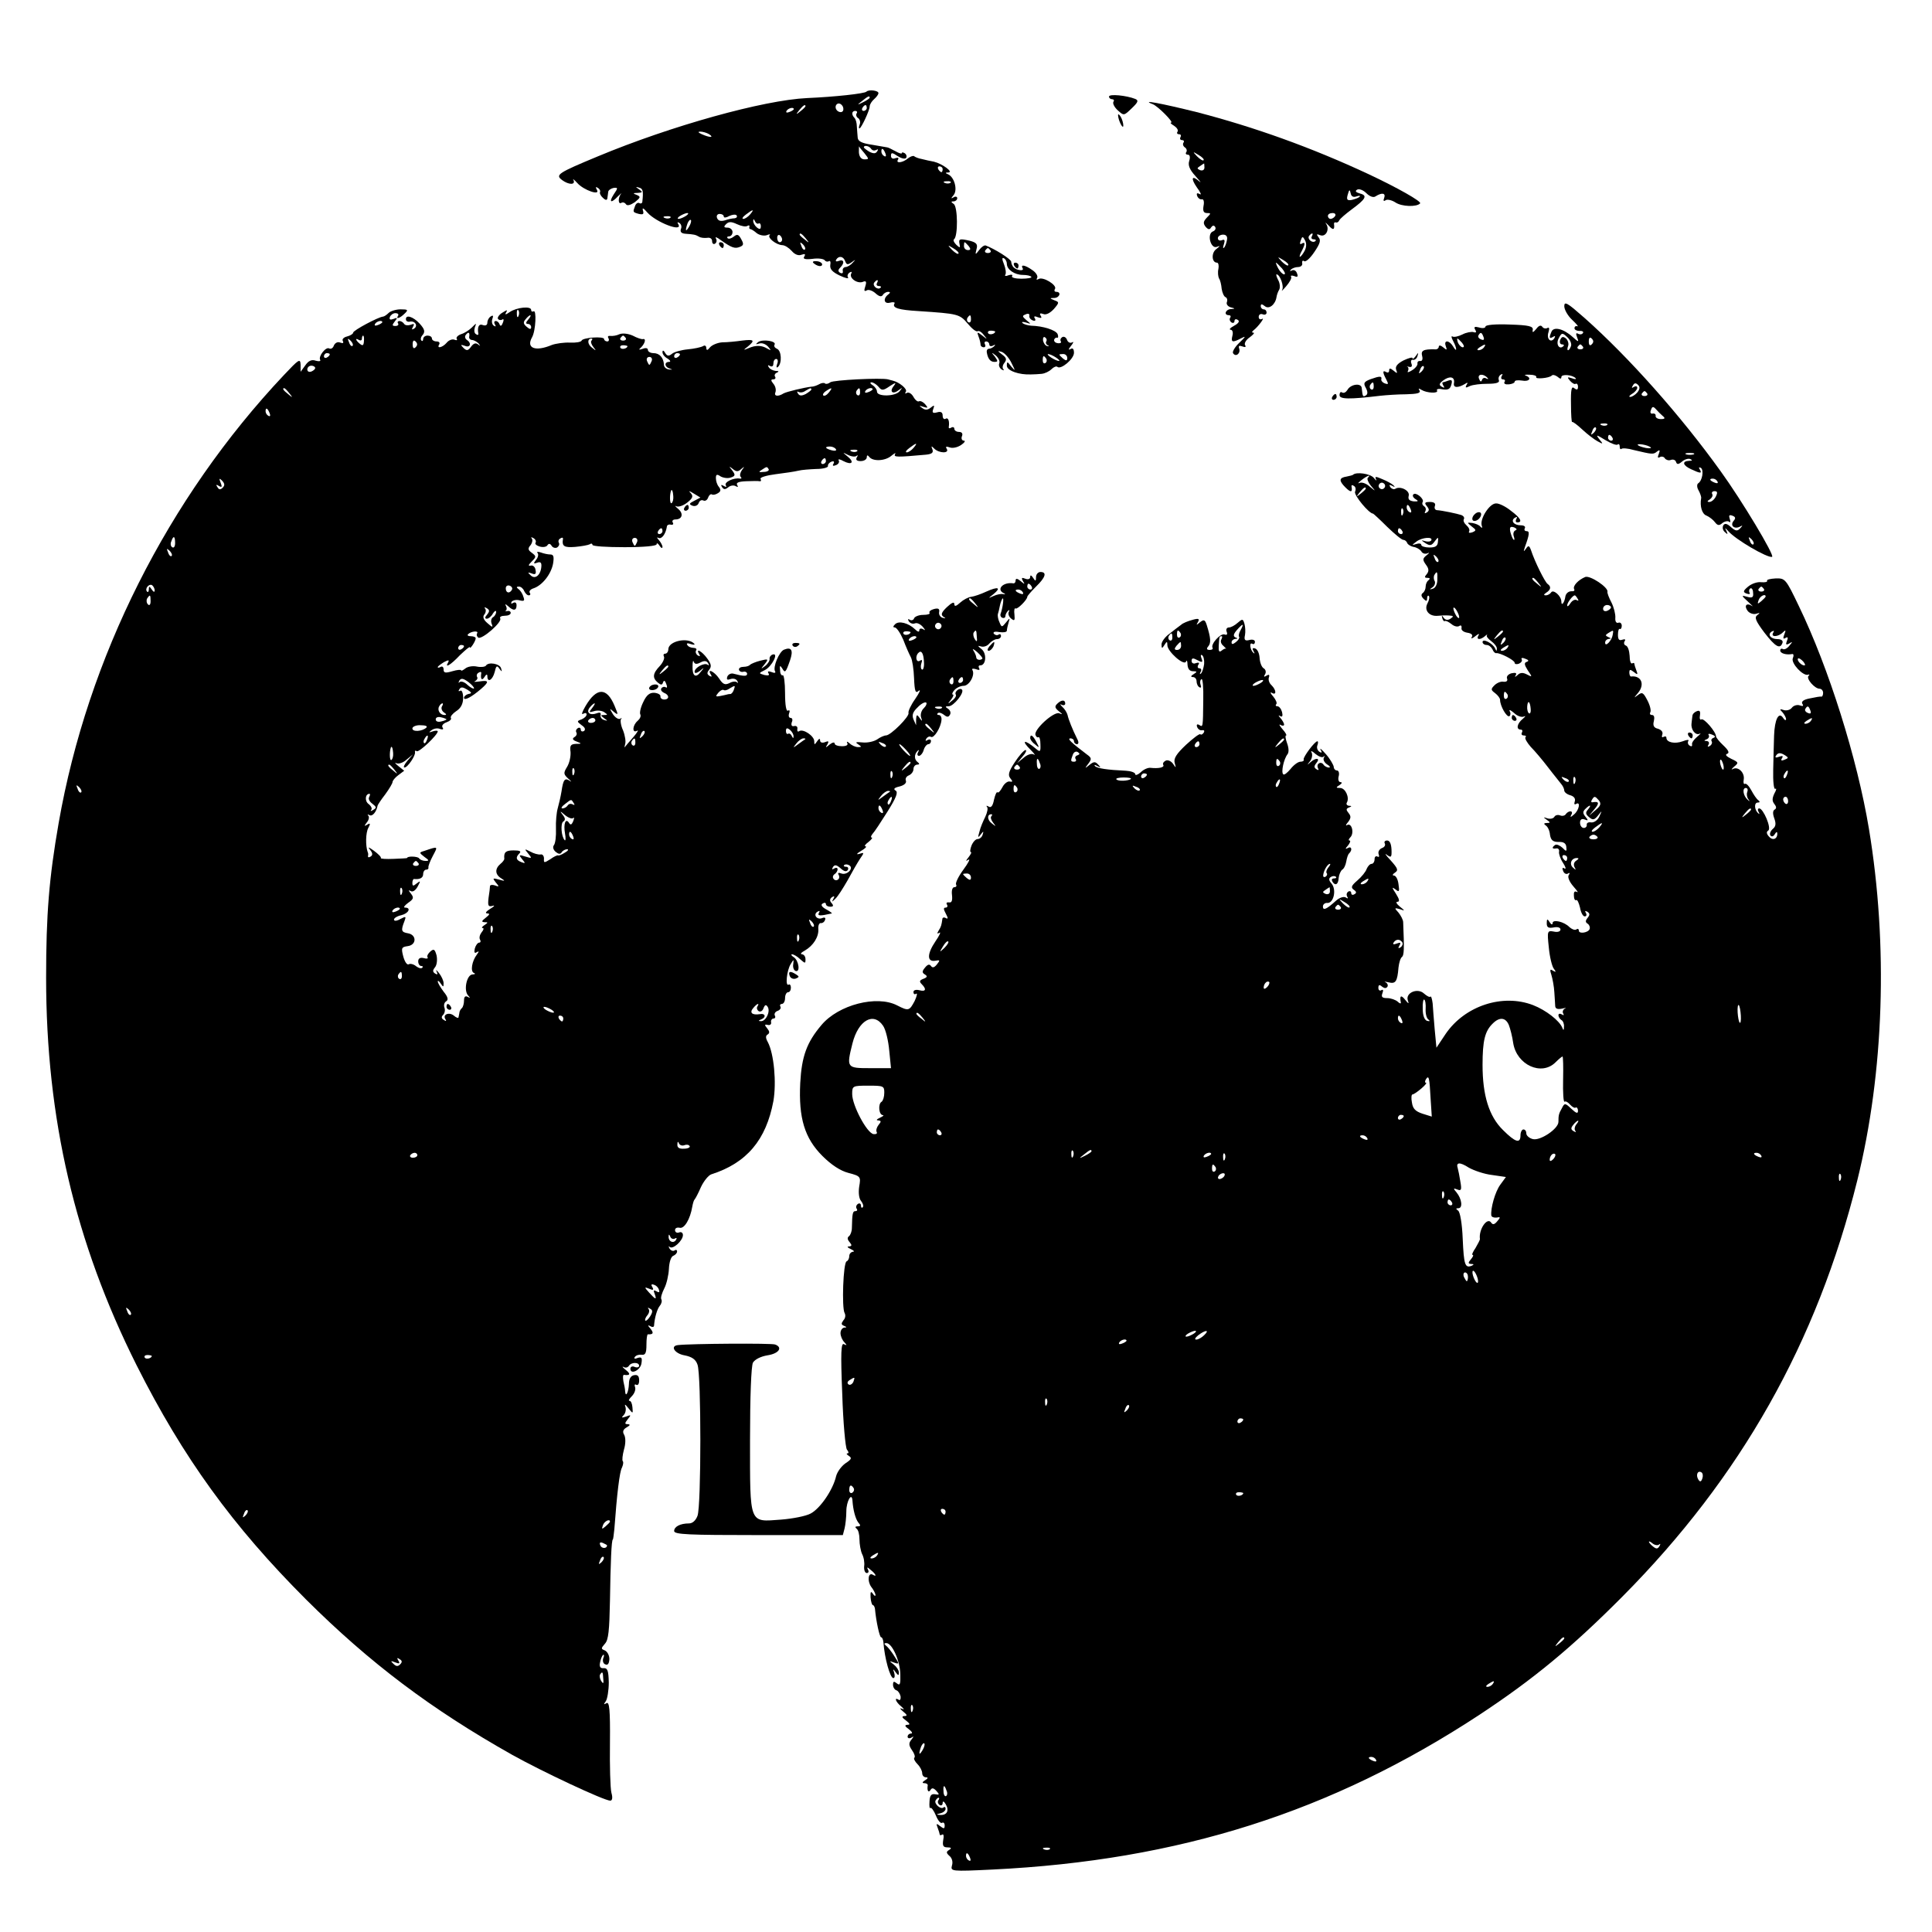 <?xml version="1.0" standalone="no"?>
<!DOCTYPE svg PUBLIC "-//W3C//DTD SVG 20010904//EN"
 "http://www.w3.org/TR/2001/REC-SVG-20010904/DTD/svg10.dtd">
<svg version="1.0" xmlns="http://www.w3.org/2000/svg"
 width="662pt" height="662pt" viewBox="0 0 662 662"
 preserveAspectRatio="xMidYMid meet">
<g transform="translate(0,662) scale(0.1,-0.1)"
fill="#000000" stroke="none">
<path d="M2969 6306 c-7 -7 -110 -18 -203 -22 -150 -7 -466 -95 -718 -200
-137 -57 -146 -63 -122 -81 23 -17 47 -17 39 0 -4 6 2 2 13 -10 22 -25 81 -45
67 -23 -5 9 -4 11 4 6 6 -4 9 -10 7 -14 -2 -4 2 -13 10 -20 8 -8 14 -9 15 -2
1 5 2 15 3 22 0 6 9 12 18 14 16 2 16 0 1 -22 -18 -28 -9 -32 15 -6 10 9 14
13 10 8 -11 -14 -10 -38 1 -31 5 3 12 1 16 -5 4 -6 15 -3 30 7 20 16 21 19 7
25 -14 5 -14 7 3 7 17 1 18 3 5 12 -13 9 -13 10 0 6 13 -3 15 -12 11 -48 0 -5
-5 -8 -10 -5 -5 3 -12 -1 -15 -10 -8 -21 -8 -21 13 -27 15 -3 18 -1 14 12 -3
11 2 8 15 -7 30 -34 124 -70 106 -40 -4 7 -3 8 4 4 6 -4 9 -13 5 -21 -3 -10 2
-15 16 -16 28 -2 34 -3 46 -10 6 -4 18 -5 28 -4 10 2 17 -3 17 -11 0 -9 5 -12
10 -9 6 4 7 12 3 18 -4 7 4 4 17 -6 37 -26 48 -30 65 -23 13 5 14 10 5 26 -9
17 -14 19 -26 9 -8 -6 -17 -9 -21 -5 -3 3 -1 6 5 6 7 0 12 7 12 15 0 8 -8 15
-17 15 -13 0 -14 3 -5 12 9 9 18 9 37 0 15 -7 31 -10 36 -6 5 3 8 2 7 -3 -2
-4 0 -8 3 -8 3 0 13 -6 22 -14 9 -7 25 -10 34 -7 10 4 14 4 10 0 -8 -9 23 -33
43 -34 9 0 23 -9 33 -20 10 -12 23 -17 33 -13 12 4 15 3 10 -6 -6 -8 2 -11 28
-8 20 3 39 0 42 -5 3 -4 9 -6 14 -3 5 3 7 -3 5 -13 -2 -14 7 -24 32 -36 19 -9
32 -12 29 -7 -4 5 -1 13 5 17 7 4 9 3 6 -3 -9 -15 20 -36 39 -29 12 5 14 1 9
-15 -5 -15 -4 -19 5 -14 6 4 20 -1 30 -10 12 -11 20 -13 25 -6 3 6 12 11 18
11 8 0 8 -3 2 -8 -20 -14 -17 -35 5 -29 11 3 18 1 15 -3 -9 -15 14 -22 83 -26
135 -9 140 -10 168 -43 14 -17 29 -29 34 -26 4 3 14 -3 21 -13 13 -16 13 -16
-5 -2 -18 14 -19 13 -13 -3 4 -10 7 -23 7 -28 0 -5 5 -9 11 -9 5 0 7 5 4 10
-3 6 -1 10 4 10 6 0 11 -5 11 -11 0 -5 6 -7 13 -3 7 4 9 3 4 -2 -5 -5 -13 -9
-18 -9 -5 0 -8 -4 -8 -10 3 -23 12 -35 26 -35 13 0 13 2 2 18 -13 15 -12 16 3
4 9 -8 15 -19 12 -27 -3 -7 1 -16 8 -21 7 -4 10 -4 6 1 -4 4 -3 14 4 22 8 11
7 17 -8 28 -17 13 -17 14 -1 9 10 -4 25 -21 33 -38 14 -28 14 -29 -1 -12 -13
18 -15 18 -15 3 0 -17 42 -32 83 -30 9 0 26 1 36 2 11 1 26 8 34 16 8 8 17 11
20 8 12 -11 57 27 57 48 0 13 -4 18 -12 13 -8 -5 -7 0 2 11 8 10 10 16 4 12
-7 -4 -15 0 -18 9 -3 8 -10 12 -16 9 -6 -4 -8 -10 -5 -15 3 -4 -2 -7 -10 -6
-9 1 -14 6 -13 12 2 5 6 8 10 7 4 -2 5 4 2 12 -6 14 -50 28 -91 29 -12 1 -25
5 -29 9 -5 4 0 5 11 2 19 -6 19 -6 2 8 -15 13 -15 15 -2 20 8 4 14 1 12 -5 -1
-6 4 -13 12 -16 8 -3 11 0 7 7 -5 7 -1 9 10 4 12 -4 15 -3 10 5 -5 8 -2 10 9
6 9 -4 23 3 36 17 19 22 19 24 2 30 -17 7 -17 8 0 8 18 1 25 21 6 21 -5 0 -8
4 -4 10 8 13 -41 43 -56 34 -7 -4 -9 -3 -5 4 3 6 -4 18 -16 26 -25 18 -42 21
-34 7 7 -11 -20 -8 -31 3 -4 4 -8 13 -8 19 0 9 -58 45 -88 56 -5 1 -15 -6 -22
-16 -13 -17 -14 -17 -9 3 5 17 0 23 -23 29 -35 8 -39 7 -35 -12 3 -13 1 -13
-11 -2 -8 8 -12 16 -8 19 14 10 13 112 -1 121 -10 7 -10 9 0 9 6 0 12 5 12 11
0 5 -6 7 -12 3 -10 -6 -10 -4 0 8 14 18 2 62 -20 71 -10 4 -9 6 2 6 18 1 -21
30 -50 37 -11 2 -30 6 -41 9 -12 2 -24 7 -27 10 -3 2 -12 -1 -20 -7 -18 -16
-44 -19 -35 -5 4 6 0 8 -9 5 -9 -4 -15 0 -15 8 0 12 4 12 23 -1 13 -8 25 -11
29 -6 3 5 1 12 -5 16 -5 3 -10 4 -10 0 0 -3 -10 0 -22 7 -13 7 -25 13 -28 13
-3 1 -26 4 -52 9 -35 5 -48 12 -49 24 -1 9 -2 27 -3 39 0 12 -4 25 -8 29 -11
11 -10 24 3 24 5 0 8 -4 4 -9 -3 -5 0 -13 6 -16 5 -4 8 -13 5 -21 -3 -8 -4
-14 -1 -14 6 0 35 62 35 75 0 7 7 18 15 25 8 7 15 16 15 21 0 9 -33 13 -41 5z
m11 -21 c0 -2 -10 -9 -22 -15 -22 -11 -22 -10 -4 4 21 17 26 19 26 11z m-91
-44 c-3 -6 -10 -7 -18 -2 -7 5 -10 14 -6 21 9 14 29 -2 24 -19z m-129 15 c0
-2 -8 -10 -17 -17 -16 -13 -17 -12 -4 4 13 16 21 21 21 13z m210 -6 c0 -5 -5
-10 -11 -10 -5 0 -7 5 -4 10 3 6 8 10 11 10 2 0 4 -4 4 -10z m-250 -4 c0 -2
-7 -7 -16 -10 -8 -3 -12 -2 -9 4 6 10 25 14 25 6z m-290 -86 c18 -12 2 -12
-25 0 -13 6 -15 9 -5 9 8 0 22 -4 30 -9z m532 -65 c16 -20 16 -21 0 -21 -11 0
-18 9 -19 24 0 13 0 22 1 20 0 -2 9 -12 18 -23z m23 15 c4 -6 11 -7 17 -4 7 4
8 2 4 -4 -5 -9 -13 -9 -27 -2 -10 6 -19 13 -19 15 0 9 19 5 25 -5z m49 -16 c3
-8 2 -12 -4 -9 -6 3 -10 10 -10 16 0 14 7 11 14 -7z m196 -54 c0 -5 -2 -10 -4
-10 -3 0 -8 5 -11 10 -3 6 -1 10 4 10 6 0 11 -4 11 -10z m27 -46 c-3 -3 -12
-4 -19 -1 -8 3 -5 6 6 6 11 1 17 -2 13 -5z m-687 -109 c-7 -8 -17 -15 -23 -15
-6 0 -2 7 9 15 25 19 30 19 14 0z m-220 -5 c-8 -5 -19 -10 -25 -10 -5 0 -3 5
5 10 8 5 20 10 25 10 6 0 3 -5 -5 -10z m130 -2 c0 -5 9 -4 19 2 11 5 22 6 25
2 3 -5 0 -9 -7 -10 -7 0 -22 -3 -33 -7 -14 -4 -23 -2 -27 8 -3 8 1 14 9 14 8
0 14 -4 14 -9z m-183 -4 c-3 -3 -12 -4 -19 -1 -8 3 -5 6 6 6 11 1 17 -2 13 -5z
m64 -31 c-12 -20 -14 -14 -5 12 4 9 9 14 11 11 3 -2 0 -13 -6 -23z m238 11 c4
3 8 -1 8 -9 0 -11 -4 -12 -14 -4 -7 6 -13 17 -12 23 0 7 2 6 6 -2 2 -6 8 -10
12 -8z m81 -55 c0 -5 -4 -9 -8 -9 -5 0 -9 7 -9 15 0 8 4 12 9 9 4 -3 8 -9 8
-15z m81 4 c13 -16 12 -17 -3 -4 -10 7 -18 15 -18 17 0 8 8 3 21 -13z m-3 -38
c-3 -3 -9 2 -12 12 -6 14 -5 15 5 6 7 -7 10 -15 7 -18z m561 12 c8 -10 7 -14
-2 -14 -8 0 -14 6 -14 14 0 7 1 13 2 13 2 0 8 -6 14 -13z m-35 -26 c-2 -3 -12
3 -22 13 -16 17 -16 18 5 5 12 -7 20 -15 17 -18z m110 11 c3 -5 -1 -9 -9 -9
-8 0 -12 4 -9 9 3 4 7 8 9 8 2 0 6 -4 9 -8z m-498 -37 c5 -13 9 -13 23 -3 14
10 14 10 3 -2 -7 -8 -18 -15 -25 -15 -7 -1 -11 -7 -9 -14 1 -7 -2 -9 -9 -6 -8
5 -8 10 0 18 16 16 13 30 -5 23 -8 -3 -12 -2 -9 4 9 15 25 12 31 -5z m554 -9
c0 -20 27 -38 55 -38 14 0 27 -3 29 -7 2 -3 -13 -6 -34 -6 -21 0 -36 4 -32 9
3 5 -2 6 -12 3 -9 -4 -15 -3 -11 2 3 5 1 21 -5 36 -7 17 -7 24 0 20 6 -3 10
-12 10 -19z m-445 -66 c-3 -5 -1 -10 6 -10 7 0 10 -3 6 -6 -9 -9 -28 6 -22 17
4 5 8 9 11 9 3 0 2 -4 -1 -10z m322 -125 c0 -8 -4 -12 -9 -9 -5 3 -6 10 -3 15
9 13 12 11 12 -6z m83 -41 c0 -8 -19 -13 -24 -6 -3 5 1 9 9 9 8 0 15 -2 15 -3z
m175 -34 c-3 -4 0 -11 5 -13 6 -3 5 -4 -1 -3 -7 1 -13 10 -15 19 -1 9 2 15 7
11 5 -3 7 -9 4 -14z m45 -66 c0 -2 -9 0 -20 6 -11 6 -20 13 -20 16 0 2 9 0 20
-6 11 -6 20 -13 20 -16z m27 9 c0 -9 -4 -10 -14 -2 -7 6 -13 12 -13 14 0 1 6
2 13 2 8 0 14 -6 14 -14z m-72 -2 c3 -5 2 -12 -3 -15 -5 -3 -9 1 -9 9 0 17 3
19 12 6z"/>
<path d="M3800 6289 c0 -5 5 -9 11 -9 5 0 8 -4 4 -9 -3 -6 4 -19 15 -29 21
-19 21 -19 48 7 22 21 24 27 12 32 -30 12 -90 18 -90 8z"/>
<path d="M3950 6263 c18 -7 73 -63 63 -63 -5 0 0 -5 10 -11 9 -6 15 -14 12
-20 -4 -5 -1 -9 5 -9 6 0 8 -4 5 -10 -3 -5 -1 -10 5 -10 6 0 9 -4 5 -9 -3 -5
-1 -12 5 -16 6 -4 8 -11 5 -16 -4 -5 -1 -9 5 -9 7 0 9 -8 5 -21 -5 -15 1 -30
21 -52 16 -18 22 -26 14 -19 -26 23 -31 12 -9 -20 13 -17 17 -28 10 -23 -9 5
-12 3 -9 -6 3 -8 10 -13 16 -12 6 2 9 -8 6 -22 -3 -18 0 -25 12 -25 14 0 14
-1 -1 -16 -12 -13 -13 -19 -4 -31 9 -10 14 -11 19 -2 5 7 10 8 14 1 3 -5 0
-12 -8 -15 -21 -8 -8 -60 13 -53 13 5 13 4 -2 -8 -17 -13 -15 -46 3 -46 5 0 7
-10 5 -21 -3 -12 -1 -27 2 -33 4 -5 8 -22 9 -35 2 -14 8 -27 13 -29 5 -2 8 -9
5 -17 -3 -7 3 -15 13 -18 16 -4 16 -5 1 -6 -19 -1 -26 -21 -7 -21 5 0 8 -4 4
-9 -3 -5 -1 -12 5 -16 5 -3 10 -1 10 5 0 6 5 8 11 4 8 -4 3 -12 -12 -20 -13
-7 -19 -13 -12 -14 6 0 9 -9 6 -20 -6 -23 0 -25 30 -9 17 9 16 6 -6 -15 -15
-14 -25 -31 -22 -36 9 -15 27 -1 21 16 -3 9 0 11 11 7 10 -4 14 -2 9 5 -3 6 4
18 16 26 12 9 18 16 13 16 -6 0 -6 3 0 8 15 11 42 47 29 39 -6 -3 -11 0 -11 7
0 8 6 12 14 9 7 -3 13 0 13 6 0 6 -4 11 -10 11 -5 0 -10 5 -10 11 0 8 4 8 14
0 14 -12 36 5 40 31 1 7 5 19 9 25 4 7 3 22 -3 33 -6 11 -8 20 -6 20 12 0 27
-42 19 -54 -4 -6 2 -1 14 13 12 14 20 28 17 33 -3 4 2 5 11 2 11 -5 14 -2 9
10 -3 9 -11 13 -18 9 -6 -3 -7 -2 -3 3 5 5 16 9 25 9 9 0 16 6 14 13 -1 8 2
11 7 7 6 -3 21 11 35 32 19 28 23 40 14 50 -8 11 -7 12 6 7 19 -7 33 20 20 39
-5 7 -1 4 9 -6 15 -17 21 -15 18 6 0 4 2 6 6 5 5 -2 10 2 12 7 3 6 22 22 42
37 49 36 56 48 29 55 -14 4 -18 8 -10 13 7 4 21 -1 32 -12 11 -11 24 -16 31
-11 22 14 36 12 30 -5 -4 -10 -2 -13 5 -8 6 4 22 0 34 -8 21 -14 72 -16 84 -3
7 6 -78 54 -176 100 -197 92 -393 162 -590 213 -121 30 -195 44 -150 27z m174
-192 c-2 -3 -12 3 -22 13 -16 17 -16 18 5 5 12 -7 20 -15 17 -18z m3 -25 c0
-8 -6 -12 -15 -9 -11 5 -11 7 0 14 7 5 13 9 14 9 0 0 1 -6 1 -14z m521 -99 c9
3 14 3 11 -1 -4 -4 -15 -8 -27 -11 -16 -3 -19 1 -14 18 5 18 7 19 10 5 2 -11
9 -15 20 -11z m-73 -67 c-3 -5 -10 -10 -16 -10 -5 0 -9 5 -9 10 0 6 7 10 16
10 8 0 12 -4 9 -10z m-371 -83 c-2 -11 -6 -22 -10 -26 -4 -3 -4 2 0 13 4 13 2
17 -7 13 -8 -3 -14 0 -14 7 0 6 8 12 18 12 11 0 16 -7 13 -19z m291 13 c-3 -5
-1 -10 6 -10 7 0 10 -3 6 -6 -9 -9 -28 6 -22 17 4 5 8 9 11 9 3 0 2 -4 -1 -10z
m-25 -50 c-6 -11 -13 -20 -16 -20 -2 0 0 9 6 19 13 25 13 34 0 26 -6 -4 -7 1
-3 11 5 15 7 15 15 0 5 -10 5 -23 -2 -36z m-56 -49 c-2 -3 -12 3 -22 13 -16
17 -16 18 5 5 12 -7 20 -15 17 -18z m-21 -11 c9 -11 13 -20 7 -20 -5 0 -14 9
-20 20 -6 11 -9 20 -8 20 2 0 11 -9 21 -20z"/>
<path d="M3831 6225 c1 -19 18 -51 18 -35 0 8 -4 22 -9 30 -5 8 -9 11 -9 5z"/>
<path d="M2465 5780 c3 -5 8 -10 11 -10 2 0 4 5 4 10 0 6 -5 10 -11 10 -5 0
-7 -4 -4 -10z"/>
<path d="M2787 5719 c13 -12 31 -15 30 -4 -1 5 -10 10 -20 10 -10 1 -14 -2
-10 -6z"/>
<path d="M3475 5710 c3 -5 8 -10 11 -10 2 0 4 5 4 10 0 6 -5 10 -11 10 -5 0
-7 -4 -4 -10z"/>
<path d="M5360 5571 c0 -12 12 -33 27 -47 15 -14 23 -24 18 -22 -6 2 -10 -1
-10 -7 0 -5 8 -9 17 -9 10 1 15 -3 12 -7 -3 -5 -10 -6 -16 -3 -8 5 -9 1 -4
-12 7 -17 5 -17 -16 2 -31 28 -65 36 -72 17 -9 -21 -7 -25 6 -17 7 4 8 3 4 -5
-12 -18 -28 -2 -20 21 4 13 2 18 -4 14 -6 -3 -14 -1 -17 4 -5 7 -12 5 -21 -7
-11 -13 -14 -14 -12 -3 2 12 -13 16 -79 18 -48 2 -83 -1 -83 -7 0 -5 -10 -7
-22 -3 -15 4 -19 2 -13 -8 5 -8 3 -11 -6 -8 -7 2 -25 -1 -38 -8 -14 -7 -29
-10 -34 -7 -5 3 -4 -4 2 -15 14 -26 14 -43 0 -19 -13 22 -33 23 -25 1 5 -14 4
-15 -9 -4 -8 7 -15 8 -15 2 0 -5 -6 -10 -12 -9 -41 1 -50 -4 -45 -23 3 -11 0
-18 -7 -17 -6 1 -10 -3 -9 -9 1 -5 -7 -16 -19 -23 -11 -7 -17 -8 -14 -3 3 6 3
12 -1 15 -5 2 -2 2 6 0 8 -2 11 2 7 12 -3 8 0 14 6 12 6 -1 13 5 15 13 4 13 3
13 -6 0 -6 -8 -11 -12 -11 -7 0 4 -14 0 -31 -8 -21 -11 -29 -21 -25 -32 5 -13
4 -14 -9 -3 -11 9 -15 9 -15 1 0 -7 -4 -9 -10 -6 -13 8 -13 -1 0 -25 8 -16 8
-18 -4 -14 -9 3 -14 10 -13 14 3 12 -5 12 -36 1 -24 -9 -26 -14 -17 -30 7 -13
7 -22 0 -26 -10 -6 -11 -4 -14 25 -1 19 -38 14 -49 -6 -5 -8 -12 -12 -18 -9
-5 4 -9 0 -9 -9 0 -14 32 -15 140 -2 19 2 59 5 88 5 38 1 51 4 46 13 -5 8 -3
8 7 2 18 -11 59 -13 53 -2 -3 5 6 7 19 4 19 -3 26 1 30 16 4 14 2 18 -10 14
-8 -3 -17 -6 -19 -6 -3 0 -2 -5 2 -12 5 -7 3 -8 -6 -3 -10 6 -9 11 6 22 22 16
40 12 36 -10 -3 -16 13 -17 37 -3 10 7 12 5 6 -3 -5 -10 -3 -11 11 -4 11 5 38
8 62 8 29 0 41 4 38 12 -3 7 0 15 6 19 7 4 8 3 4 -4 -4 -7 -2 -12 4 -12 6 0 9
-4 5 -9 -3 -6 4 -9 15 -8 11 1 20 5 20 9 0 5 11 6 25 4 25 -5 35 9 13 17 -7 2
-1 4 14 3 14 0 24 -4 22 -8 -5 -8 44 -4 53 5 3 4 12 2 20 -4 9 -8 13 -8 13 -1
0 11 38 8 49 -4 3 -4 -3 -4 -13 0 -16 5 -17 4 -6 -9 7 -8 16 -13 19 -10 4 2 8
-2 8 -10 0 -11 -4 -12 -13 -5 -9 8 -12 -4 -11 -55 0 -36 2 -63 4 -61 2 2 18
-10 35 -26 17 -16 41 -34 52 -40 20 -11 20 -10 6 7 -13 17 -10 16 21 -3 20
-12 39 -19 42 -15 4 3 7 0 7 -7 0 -7 2 -11 6 -8 3 3 22 2 42 -4 64 -15 67 -16
80 -5 9 7 11 5 6 -8 -5 -12 -4 -16 4 -11 6 3 14 1 17 -5 4 -5 13 -8 20 -5 8 3
16 0 18 -7 3 -9 8 -9 20 1 9 8 22 12 29 9 8 -4 7 -6 -4 -6 -26 -1 -22 -16 7
-29 32 -15 38 -15 29 0 -4 6 -3 8 4 5 11 -8 5 -44 -9 -53 -5 -3 -5 -14 1 -24
6 -11 10 -23 9 -27 -5 -28 3 -55 19 -60 9 -4 22 -14 28 -22 9 -12 15 -13 26
-3 8 6 19 8 23 4 5 -4 5 1 2 10 -4 12 -2 15 9 11 11 -4 12 -9 4 -18 -13 -16 3
-30 23 -19 9 5 9 4 0 -6 -10 -11 -16 -10 -32 4 -13 12 -21 14 -26 6 -4 -7 -2
-17 5 -23 10 -9 11 -9 6 3 -7 13 -6 13 6 0 25 -29 135 -93 150 -88 10 4 -105
195 -176 293 -137 191 -315 391 -466 525 -59 52 -70 59 -70 41z m-277 -105 c4
-10 1 -13 -8 -9 -8 3 -12 9 -9 14 7 12 11 11 17 -5z m300 -32 c-3 -8 -7 -14
-10 -14 -3 0 -3 6 0 14 3 8 0 19 -7 26 -10 8 -15 7 -20 -5 -3 -8 0 -15 6 -15
6 0 9 -3 5 -6 -14 -14 -27 7 -16 27 10 19 12 20 29 4 10 -9 16 -23 13 -31z
m71 6 c-6 -6 -10 -3 -10 10 0 13 4 16 10 10 7 -7 7 -13 0 -20z m-444 5 c7 -9
8 -15 2 -15 -5 0 -12 7 -16 15 -3 8 -4 15 -2 15 2 0 9 -7 16 -15z m75 -15 c-3
-5 -12 -10 -18 -10 -7 0 -6 4 3 10 19 12 23 12 15 0z m339 2 c3 -5 -1 -9 -9
-9 -8 0 -12 4 -9 9 3 4 7 8 9 8 2 0 6 -4 9 -8z m-553 -85 c-10 -9 -11 -8 -5 6
3 10 9 15 12 12 3 -3 0 -11 -7 -18z m226 -22 c4 -4 3 -5 -4 -2 -6 4 -13 2 -15
-5 -3 -8 -6 -6 -10 4 -7 17 15 19 29 3z m-390 -30 c0 -8 -4 -12 -9 -9 -5 3 -6
10 -3 15 9 13 12 11 12 -6z m903 -20 c-7 -8 -18 -15 -24 -15 -6 0 -3 5 7 11 9
5 17 15 17 20 0 6 -5 7 -12 3 -7 -5 -8 -3 -3 5 5 9 10 10 18 2 7 -7 6 -15 -3
-26z m34 -3 c3 -5 -1 -9 -9 -9 -8 0 -12 4 -9 9 3 4 7 8 9 8 2 0 6 -4 9 -8z
m53 -77 c10 -8 8 -11 -6 -11 -11 0 -19 5 -18 11 1 5 -3 9 -10 8 -7 -2 -10 4
-6 12 4 13 8 13 17 3 6 -7 17 -18 23 -23z m-190 -31 c-3 -3 -12 -4 -19 -1 -8
3 -5 6 6 6 11 1 17 -2 13 -5z m-46 -27 c-10 -9 -11 -8 -5 6 3 10 9 15 12 12 3
-3 0 -11 -7 -18z m64 -17 c3 -5 1 -10 -4 -10 -6 0 -11 5 -11 10 0 6 2 10 4 10
3 0 8 -4 11 -10z m131 -33 c4 -3 -4 -4 -16 -2 -30 6 -40 16 -12 12 12 -2 24
-6 28 -10z m147 -24 c-7 -2 -19 -2 -25 0 -7 3 -2 5 12 5 14 0 19 -2 13 -5z
m82 -93 c3 -6 -1 -7 -9 -4 -18 7 -21 14 -7 14 6 0 13 -4 16 -10z m-6 -52 c-5
-10 -15 -18 -22 -18 -8 0 -8 3 2 9 7 5 11 13 8 18 -3 5 0 10 8 10 10 0 11 -5
4 -19z m129 -163 c-3 -3 -9 2 -12 12 -6 14 -5 15 5 6 7 -7 10 -15 7 -18z"/>
<path d="M1747 5551 c-14 -10 -18 -10 -13 -2 6 10 4 10 -12 0 -12 -7 -18 -17
-16 -21 3 -5 10 -6 15 -3 5 4 6 -2 2 -11 -4 -11 -8 -13 -11 -6 -2 7 -8 12 -13
12 -6 0 -7 -5 -3 -12 4 -7 3 -8 -4 -4 -6 4 -8 14 -5 23 4 11 3 14 -5 9 -7 -4
-12 -14 -12 -21 0 -9 -6 -12 -15 -9 -14 6 -20 -6 -16 -29 1 -5 -3 -6 -8 -2 -6
3 -7 13 -4 23 6 16 6 16 -10 0 -9 -9 -26 -20 -37 -23 -11 -4 -18 -11 -15 -16
3 -5 0 -6 -8 -3 -8 3 -20 -2 -27 -11 -14 -16 -35 -21 -25 -5 3 6 -1 10 -9 10
-9 0 -16 5 -16 10 0 6 -7 10 -15 10 -8 0 -15 -5 -15 -12 0 -6 -3 -8 -6 -5 -4
4 -2 13 5 20 8 11 6 19 -11 38 -23 25 -49 32 -47 14 0 -5 6 -9 14 -7 18 3 28
-15 14 -24 -8 -5 -9 -3 -4 6 6 10 4 12 -8 7 -9 -3 -19 -2 -22 3 -4 6 -11 10
-16 10 -6 0 -8 -4 -5 -8 3 -5 -1 -9 -9 -9 -12 0 -12 3 -2 16 10 12 9 14 -5 8
-11 -4 -15 -2 -12 7 3 7 11 13 19 13 8 0 12 -4 9 -9 -9 -13 6 -9 22 7 14 13
12 15 -13 15 -16 0 -35 -6 -41 -12 -7 -7 -16 -13 -20 -13 -15 -1 -102 -47
-102 -55 0 -4 -9 -10 -21 -13 -12 -3 -18 -10 -14 -16 3 -7 0 -8 -9 -5 -9 4
-18 -1 -22 -10 -3 -9 -10 -13 -16 -10 -11 7 -38 -27 -31 -39 3 -5 -4 -6 -15
-3 -14 5 -25 0 -36 -16 l-16 -22 0 24 c-1 23 -6 19 -57 -35 -398 -422 -673
-969 -772 -1535 -33 -189 -43 -314 -43 -530 0 -483 99 -907 310 -1328 159
-316 329 -551 581 -803 218 -217 429 -376 706 -532 102 -57 315 -157 336 -157
7 0 9 10 4 27 -4 16 -6 93 -5 171 1 115 -2 142 -12 136 -10 -6 -10 -4 -2 7 5
8 10 37 10 64 -1 40 -4 50 -18 49 -11 -1 -15 5 -12 19 2 11 6 22 10 26 4 3 5
-2 1 -11 -3 -9 0 -19 7 -21 9 -4 13 3 14 18 0 13 -7 26 -16 30 -13 5 -13 7 1
23 12 13 15 46 17 147 2 128 5 210 10 210 1 0 3 16 5 35 9 122 18 197 26 211
4 9 6 19 3 22 -3 3 -1 21 4 40 6 20 6 40 1 50 -7 11 -4 19 8 26 12 7 14 10 4
11 -11 0 -11 3 0 17 12 15 12 16 -6 9 -15 -5 -17 -4 -8 5 6 6 9 19 6 28 -4 11
-1 10 10 -4 16 -20 16 -20 14 3 -1 12 -5 22 -10 22 -5 0 -1 7 8 16 9 9 14 23
11 31 -3 8 -1 11 4 8 6 -3 10 3 10 15 0 15 -5 20 -17 18 -12 -2 -18 -13 -18
-30 -1 -27 -11 -49 -13 -26 0 7 -3 23 -6 35 -2 13 -2 22 2 22 21 -3 24 3 6 17
-10 8 -14 13 -7 10 6 -4 14 -2 18 4 8 13 35 13 35 0 0 -5 -7 -7 -15 -4 -8 4
-15 1 -15 -6 0 -22 35 -5 38 19 3 19 0 22 -13 18 -9 -4 -14 -3 -10 3 4 6 14 9
23 8 13 -2 17 5 17 34 0 20 2 36 5 36 18 -1 21 4 9 19 -10 11 -10 14 -1 9 6
-4 12 -4 13 1 2 29 11 58 20 69 6 7 8 17 5 22 -3 5 2 21 10 37 8 15 15 46 16
67 1 23 7 42 15 45 7 3 13 9 13 15 0 5 -4 7 -9 3 -5 -3 -13 0 -17 7 -4 7 -3
10 1 5 11 -9 45 22 45 41 0 8 -6 12 -13 9 -8 -3 -14 1 -14 8 0 7 7 10 16 8 16
-4 36 30 43 72 2 11 5 22 8 25 3 3 13 22 22 43 10 21 26 40 35 43 122 39 188
118 213 251 11 64 2 162 -19 202 -8 14 -8 22 -1 26 8 5 7 11 -1 21 -10 12 -10
15 2 12 8 -2 13 3 11 10 -1 6 3 12 9 12 5 0 7 5 4 10 -3 6 1 13 9 16 9 3 13
10 10 15 -3 5 0 9 5 9 6 0 11 9 11 20 0 11 5 20 10 20 6 0 10 7 10 16 0 8 -4
13 -8 10 -12 -7 -6 49 7 70 11 18 11 18 9 0 -2 -10 2 -21 8 -23 17 -6 11 36
-6 47 -8 5 -11 10 -6 10 5 0 18 -7 28 -17 17 -15 18 -15 18 0 0 10 -6 17 -12
17 -7 1 -3 6 10 13 29 17 48 47 46 74 -1 12 3 21 9 20 5 -1 12 4 14 11 3 7 -1
10 -10 6 -18 -7 -32 12 -16 22 8 4 9 3 5 -4 -6 -11 4 -11 44 -2 3 0 -6 7 -19
14 -15 8 -20 16 -12 20 6 4 11 3 11 -2 0 -5 7 -9 15 -9 11 0 12 4 4 13 -7 8
-6 14 2 20 8 5 10 3 4 -7 -6 -11 -4 -10 7 1 9 8 27 37 42 63 14 26 33 59 42
73 16 23 16 24 -2 18 -11 -3 -9 1 6 10 14 8 21 15 16 16 -6 0 -1 7 10 15 10 8
15 15 11 15 -4 0 -3 6 3 13 6 6 29 41 51 76 30 48 37 66 28 72 -9 5 -5 10 13
14 16 4 25 12 22 20 -3 7 2 15 10 18 9 4 16 13 16 22 0 8 6 15 13 15 8 0 8 3
2 8 -13 9 -13 27 -1 39 5 5 6 3 2 -4 -4 -7 -3 -13 3 -13 5 0 13 9 16 20 3 11
11 20 16 20 5 0 9 5 9 11 0 5 -5 7 -12 3 -7 -4 -8 -3 -4 5 4 6 11 9 16 6 10
-6 34 32 36 58 1 9 -3 17 -9 17 -6 0 -7 3 -4 6 4 4 13 1 21 -5 11 -9 16 -9 21
0 4 6 1 15 -6 20 -11 7 -11 9 2 9 17 0 55 48 45 57 -7 8 -27 -7 -21 -17 3 -4
-3 -14 -13 -21 -15 -13 -16 -12 -3 4 7 9 10 17 6 17 -4 0 -2 7 5 15 7 8 21 15
32 15 19 0 40 37 30 54 -3 5 2 6 12 3 10 -4 15 -3 11 3 -3 6 -2 10 4 10 20 0
23 41 4 56 -13 10 -14 13 -2 9 9 -3 22 1 29 10 7 8 19 15 26 15 8 0 14 5 14
11 0 5 -4 8 -9 4 -5 -3 -12 -1 -16 4 -3 6 5 8 20 5 14 -2 25 0 25 5 0 5 3 18
6 28 5 17 5 17 -9 0 -14 -17 -15 -17 -22 0 -5 10 -7 23 -6 28 2 6 5 18 7 29 2
10 6 21 9 25 6 5 1 -32 -7 -54 -1 -5 2 -11 7 -12 6 -2 10 1 10 6 0 5 4 13 9
18 5 4 6 3 3 -3 -4 -7 0 -17 7 -23 12 -10 14 -8 12 13 -2 14 0 24 4 21 6 -4
40 30 40 40 0 3 14 19 30 35 33 32 38 50 15 50 -8 0 -15 -8 -15 -17 0 -15 -2
-16 -10 -3 -6 9 -10 11 -10 3 0 -7 -7 -10 -17 -6 -12 5 -14 3 -8 -8 8 -12 6
-12 -8 0 -11 9 -17 10 -17 2 0 -6 -3 -10 -7 -10 -36 6 -61 -21 -33 -34 6 -3 5
-4 -2 -3 -7 2 -22 -1 -33 -6 -20 -9 -20 -9 -1 6 28 23 16 27 -24 9 -19 -9 -43
-17 -52 -18 -10 -1 -27 -10 -38 -20 -14 -13 -20 -14 -20 -5 0 9 -9 5 -25 -10
-19 -18 -22 -26 -13 -33 10 -6 9 -7 -2 -4 -8 2 -14 11 -12 20 2 11 -3 14 -18
10 -11 -3 -18 -9 -15 -13 3 -4 -7 -7 -22 -7 -15 0 -29 -6 -31 -12 -2 -6 -9 -8
-14 -5 -7 5 -8 2 -4 -5 5 -7 14 -10 21 -7 8 3 19 -3 27 -12 9 -11 10 -14 1 -8
-8 4 -13 2 -13 -4 0 -7 -6 -5 -15 4 -22 21 -55 30 -68 17 -7 -7 -8 -11 -1 -11
6 0 19 -19 29 -42 9 -24 21 -51 26 -60 5 -9 10 -42 11 -72 2 -46 5 -53 16 -43
8 6 3 -6 -12 -28 -15 -21 -25 -43 -23 -48 4 -12 -61 -77 -77 -77 -6 0 -20 -6
-31 -14 -11 -7 -33 -12 -50 -10 -22 2 -26 1 -15 -6 13 -9 13 -10 0 -10 -9 0
-22 6 -29 13 -8 7 -11 7 -8 1 4 -7 -3 -11 -18 -11 -14 0 -25 4 -25 9 0 6 -8 4
-17 -3 -14 -12 -16 -12 -8 0 6 11 4 13 -8 8 -10 -4 -17 -1 -17 6 0 8 -4 6 -10
-3 -9 -13 -10 -13 -10 0 0 18 -37 43 -51 35 -5 -4 -8 -1 -7 7 2 7 -3 12 -11
10 -8 -2 -11 3 -8 13 4 8 2 15 -4 15 -6 0 -8 7 -5 16 3 8 2 12 -4 9 -6 -4 -10
19 -10 60 0 36 -4 64 -8 61 -4 -2 -9 5 -9 17 -2 17 0 18 7 7 10 -17 12 -16 27
27 12 35 5 47 -20 37 -17 -6 -40 -61 -31 -75 3 -5 -3 -6 -12 -2 -11 4 -15 3
-11 -4 5 -7 0 -9 -14 -6 -20 6 -20 6 2 17 24 12 49 61 26 53 -6 -2 -11 -9 -10
-15 1 -5 -5 -16 -15 -24 -16 -12 -16 -11 -2 6 14 18 13 19 -15 12 -16 -4 -32
-11 -35 -14 -3 -4 -13 -7 -22 -7 -10 0 -17 -4 -16 -10 1 -5 8 -9 15 -7 7 2 13
-2 13 -7 0 -9 -11 -9 -49 1 -7 1 -16 -3 -19 -11 -3 -10 0 -12 11 -8 9 3 19 1
23 -6 4 -7 4 -9 -1 -5 -4 4 -16 3 -26 -3 -15 -7 -22 -4 -35 16 -16 24 -43 37
-28 13 4 -7 3 -8 -5 -4 -9 6 -9 11 -1 21 9 11 7 20 -7 39 -18 25 -41 37 -27
14 4 -7 3 -8 -5 -4 -6 4 -9 12 -6 17 4 5 -1 9 -9 9 -8 0 -18 4 -21 10 -4 6 1
7 12 3 10 -3 15 -3 12 1 -22 24 -89 9 -89 -19 0 -8 -5 -15 -11 -15 -5 0 -7 -4
-4 -10 3 -5 -3 -20 -14 -32 -25 -26 -26 -41 -7 -57 11 -9 15 -9 18 1 3 8 7 6
11 -6 4 -9 3 -15 -2 -11 -5 3 -12 1 -15 -4 -3 -5 1 -11 9 -15 19 -7 19 -23 1
-23 -8 0 -14 5 -13 11 1 5 -8 11 -21 12 -16 1 -27 -8 -38 -32 -9 -18 -13 -37
-10 -42 3 -6 -1 -15 -9 -22 -18 -15 -20 -44 -2 -34 6 4 1 -6 -13 -22 -14 -16
-27 -31 -29 -34 -2 -3 -1 2 1 10 3 8 0 29 -7 47 -8 17 -10 35 -7 39 4 4 2 5
-3 1 -6 -3 -17 4 -25 16 -12 20 -12 21 3 8 16 -13 16 -11 3 20 -27 65 -62 64
-100 -1 -11 -19 -15 -30 -8 -26 7 4 12 3 12 -2 0 -6 -8 -13 -17 -17 -17 -6
-17 -7 0 -20 12 -8 14 -15 8 -20 -6 -3 -11 -1 -11 5 0 6 -5 8 -10 5 -6 -4 -8
-10 -5 -15 3 -5 0 -12 -7 -16 -8 -5 -6 -10 8 -15 18 -7 18 -8 -3 -8 -18 -1
-21 -6 -18 -28 1 -16 -4 -38 -12 -51 -13 -21 -12 -25 4 -40 11 -9 13 -13 6 -8
-18 12 -23 5 -29 -36 -3 -18 -9 -44 -13 -58 -4 -14 -7 -45 -6 -70 1 -25 -2
-50 -7 -56 -5 -7 -2 -16 6 -23 10 -8 16 -9 21 -1 3 5 12 10 18 10 7 0 3 -6 -8
-12 -11 -7 -21 -11 -23 -9 -2 1 -14 -4 -26 -13 -22 -14 -23 -13 -22 2 0 9 -5
16 -12 14 -7 -1 -23 3 -35 10 -20 10 -21 10 -7 -7 14 -17 13 -17 -10 -10 -22
7 -23 6 -11 -9 12 -14 12 -16 -3 -10 -18 7 -20 16 -6 30 7 7 1 10 -20 10 -27
0 -34 -6 -32 -28 1 -3 -5 -12 -13 -18 -20 -17 -19 -37 3 -50 14 -9 13 -10 -8
-4 -22 6 -23 5 -11 -10 12 -14 12 -16 -3 -10 -9 3 -16 2 -17 -2 0 -5 -2 -23
-5 -41 -3 -27 -1 -31 14 -27 9 3 6 -2 -8 -10 -14 -9 -19 -15 -11 -16 11 0 9
-4 -5 -15 -14 -11 -15 -14 -4 -15 13 0 13 -1 0 -10 -8 -5 -11 -10 -6 -10 5 0
3 -7 -4 -15 -6 -8 -9 -19 -5 -25 3 -5 2 -10 -3 -10 -5 0 -12 -9 -15 -20 -3
-13 -1 -18 6 -13 9 5 9 3 1 -8 -17 -22 -23 -58 -10 -63 6 -2 4 -5 -5 -5 -20
-1 -31 -55 -15 -72 8 -9 8 -10 -1 -5 -9 5 -13 0 -13 -12 0 -10 -3 -22 -7 -26
-5 -4 -9 -12 -9 -17 -1 -5 -2 -12 -3 -15 0 -4 -8 -1 -16 6 -16 13 -39 4 -29
-12 5 -7 2 -8 -5 -3 -9 5 -9 11 -3 17 6 6 8 17 5 25 -3 8 -1 18 6 22 8 5 6 15
-9 33 -11 15 -20 30 -20 35 0 4 5 1 10 -7 9 -13 10 -13 10 1 0 8 -7 24 -16 35
-8 10 -12 13 -8 5 5 -10 3 -12 -5 -7 -9 6 -9 11 0 22 6 8 8 25 5 40 -6 21 -9
24 -21 14 -8 -7 -13 -16 -10 -20 3 -5 -3 -6 -13 -3 -12 3 -19 -1 -19 -11 0 -9
5 -16 10 -16 6 0 7 -3 4 -6 -4 -4 -13 -1 -21 5 -8 7 -20 10 -25 7 -6 -4 -14 8
-19 26 -8 30 -6 33 15 36 31 4 31 39 1 44 -23 4 -25 9 -12 42 6 16 5 17 -14 7
-12 -7 -22 -8 -22 -2 0 5 11 12 25 15 25 6 35 26 13 26 -7 0 -2 7 10 16 19 13
21 18 10 32 -9 11 -9 13 -1 9 7 -5 17 2 24 15 11 20 10 21 -3 11 -12 -10 -15
-10 -15 2 0 7 3 14 6 13 20 -2 31 4 31 17 0 8 5 15 10 15 6 0 9 3 8 8 -1 4 6
22 15 39 18 34 20 34 -30 17 -17 -5 -17 -6 1 -20 17 -12 17 -14 4 -14 -9 0
-19 4 -22 9 -5 7 -41 8 -41 1 0 -1 -21 -2 -47 -3 -25 -1 -45 0 -43 3 2 3 -9
14 -24 25 -18 13 -22 14 -13 3 9 -11 10 -18 2 -23 -6 -4 -10 -3 -9 2 1 4 1 10
-1 13 -8 22 -7 67 2 83 8 15 7 18 -4 11 -10 -6 -11 -5 -1 8 7 8 9 19 5 23 -4
5 -2 5 4 2 10 -6 24 11 28 33 1 3 12 20 26 38 14 19 25 38 25 42 0 5 9 16 20
24 l20 15 -20 16 c-11 9 -14 13 -7 10 7 -4 23 1 35 12 l22 18 -19 -22 c-11
-13 -15 -23 -10 -23 11 0 39 42 36 53 -1 5 1 6 6 3 8 -5 72 56 72 68 0 3 -8 3
-17 0 -14 -5 -15 -4 -4 4 8 6 21 8 29 4 10 -3 13 -1 8 6 -3 6 3 13 14 17 11 4
18 10 15 15 -3 4 6 15 18 23 16 10 24 25 24 46 0 17 -5 28 -10 24 -6 -3 -7 -1
-3 5 5 9 12 8 27 -1 16 -10 17 -13 4 -15 -8 -2 -15 -8 -15 -13 0 -11 24 1 58
30 29 25 28 31 -5 26 -16 -2 -22 -2 -15 1 6 3 10 10 7 14 -3 5 -1 12 5 15 6 4
10 3 9 -2 -3 -20 2 -27 11 -13 6 10 10 11 10 3 0 -24 18 -13 25 14 5 22 8 24
16 12 9 -12 10 -12 6 1 -4 16 -44 23 -52 9 -3 -4 -17 -6 -31 -3 -14 3 -32 0
-40 -7 -8 -6 -14 -9 -14 -6 0 3 -13 2 -30 -3 -24 -7 -30 -6 -30 6 0 8 -4 12
-10 9 -5 -3 -10 -4 -10 -1 0 3 10 10 21 17 15 8 19 8 15 0 -14 -23 8 -10 40
24 19 18 34 31 34 27 0 -9 20 21 20 31 0 4 -8 7 -17 7 -9 0 -13 3 -9 7 10 10
37 13 31 3 -3 -5 -1 -11 4 -15 13 -7 83 54 75 66 -3 5 4 9 15 9 12 0 21 4 21
10 0 5 -6 8 -12 6 -7 -1 -10 -1 -5 1 4 3 4 10 1 16 -5 8 -2 8 7 0 18 -17 29
-16 29 3 0 9 -5 12 -12 8 -6 -4 -8 -3 -5 4 4 5 16 8 27 5 16 -4 19 -2 13 13
-3 11 -11 22 -17 26 -7 5 -7 8 2 8 7 0 15 -7 18 -15 4 -8 10 -15 16 -15 5 0 7
4 3 9 -3 5 3 12 13 15 30 10 60 48 67 84 4 24 2 32 -9 32 -8 0 -23 3 -33 7
-10 3 -15 3 -11 -2 4 -4 2 -15 -5 -23 -10 -13 -9 -15 4 -10 11 4 15 0 14 -13
-2 -30 -22 -46 -37 -30 -11 10 -10 11 4 6 12 -5 16 -2 13 12 -1 10 -9 17 -16
15 -10 -2 -9 2 3 14 16 16 16 18 0 30 -13 9 -14 15 -4 26 6 8 8 19 4 23 -4 5
-1 5 6 1 7 -4 10 -11 7 -16 -3 -4 4 -10 15 -13 11 -3 23 -1 26 5 4 6 9 6 14
-2 4 -7 13 -9 19 -6 6 4 9 11 6 16 -3 5 -1 12 5 15 6 4 10 3 9 -2 -4 -25 4
-30 42 -27 22 2 44 6 50 9 5 4 9 2 9 -2 0 -5 49 -8 110 -8 66 0 110 4 110 10
0 6 5 3 10 -5 5 -8 10 -10 10 -4 0 5 -6 16 -12 23 -8 9 -8 11 -2 8 11 -6 25
13 29 38 0 6 7 9 14 7 7 -1 10 2 6 8 -3 5 1 10 9 10 24 0 29 20 10 36 -11 9
-13 13 -6 9 7 -3 23 2 37 13 19 15 21 22 12 32 -9 9 -6 9 10 -1 l23 -14 -21
-11 c-18 -9 -19 -12 -6 -17 9 -3 18 1 21 9 3 9 10 12 16 9 6 -3 13 1 16 9 3 9
9 14 13 12 4 -3 13 -1 21 4 10 6 11 12 3 22 -6 7 -10 20 -10 30 0 13 4 14 17
5 10 -5 25 -7 35 -3 15 5 15 9 4 24 -12 15 -12 16 2 5 12 -10 18 -10 29 0 12
10 12 9 2 -4 -6 -9 -8 -19 -4 -23 4 -4 3 -7 -3 -6 -20 4 -55 -12 -48 -23 4 -6
1 -7 -7 -2 -9 5 -11 4 -6 -4 6 -9 11 -9 21 -1 8 7 20 8 26 4 8 -4 9 -3 5 4 -5
8 5 12 31 13 21 1 42 1 46 0 5 -1 6 3 3 8 -3 5 20 12 51 16 32 4 66 9 78 12
11 3 39 5 62 6 23 0 41 5 40 10 -1 5 4 12 12 15 8 3 11 0 7 -7 -5 -7 -1 -9 8
-5 9 3 13 11 10 16 -4 6 4 5 16 -2 29 -15 39 -4 14 16 -18 15 -18 15 2 5 12
-6 25 -7 29 -3 5 4 5 1 1 -5 -5 -9 0 -13 13 -13 12 0 21 6 21 13 0 8 3 8 8 2
12 -17 55 -15 76 3 11 9 17 12 13 6 -6 -11 6 -11 106 -2 20 2 26 7 22 18 -5
12 -4 13 6 3 17 -17 53 -17 43 -1 -5 8 -2 9 10 5 10 -4 27 0 39 8 12 8 16 15
10 15 -7 0 -10 7 -7 15 4 9 0 15 -10 15 -9 0 -16 5 -16 11 0 5 -5 7 -10 4 -6
-4 -10 -3 -9 2 3 20 -2 34 -11 28 -5 -3 -10 1 -10 11 0 11 -6 15 -19 11 -15
-4 -18 -1 -13 12 5 13 3 14 -9 4 -10 -8 -19 -9 -29 -1 -12 8 -11 9 4 4 16 -5
17 -4 6 9 -7 8 -16 12 -21 10 -4 -3 -13 4 -19 15 -6 11 -16 17 -22 14 -7 -4
-8 -3 -4 4 6 9 -23 33 -46 38 -5 1 -11 3 -15 4 -23 6 -188 -2 -198 -10 -6 -5
-15 -7 -18 -4 -3 3 -12 2 -19 -2 -7 -4 -19 -9 -28 -9 -25 -3 -84 -17 -95 -23
-19 -12 -34 -10 -28 4 3 8 0 21 -7 29 -9 11 -9 15 -1 15 7 0 10 4 7 9 -4 5 0
12 6 14 8 4 7 6 -4 6 -9 1 -20 6 -24 13 -4 7 -3 8 4 4 7 -4 12 -1 12 8 0 9 4
16 10 16 5 0 7 -8 3 -17 -4 -11 -2 -15 3 -10 14 13 12 56 -4 62 -7 3 -11 9 -8
14 8 12 -40 20 -56 9 -10 -8 -9 -9 4 -5 9 3 22 -2 30 -11 11 -13 11 -14 -2 -7
-19 12 -40 13 -65 2 -19 -8 -19 -7 -2 6 25 21 21 25 -20 20 -21 -3 -51 -6 -68
-6 -16 -1 -35 -9 -42 -17 -9 -11 -12 -12 -13 -2 0 7 -5 10 -11 6 -7 -4 -30 -9
-52 -11 -22 -2 -47 -9 -54 -15 -11 -9 -17 -9 -24 3 -5 9 -9 10 -9 2 0 -7 8
-17 18 -22 9 -6 11 -11 5 -11 -18 0 -16 -18 2 -23 11 -4 10 -4 -2 -3 -10 1
-18 8 -18 16 -1 24 -15 40 -36 40 -10 0 -19 5 -19 11 0 6 -7 8 -17 4 -15 -5
-16 -4 -5 6 13 14 16 30 5 27 -5 -1 -20 4 -35 12 -16 7 -34 9 -45 5 -10 -5
-24 -7 -32 -6 -7 1 -10 -2 -6 -8 3 -6 1 -11 -4 -11 -6 0 -11 4 -11 8 0 11 -74
5 -77 -5 -2 -5 -20 -8 -40 -7 -20 1 -48 -3 -62 -8 -57 -24 -89 -11 -68 26 13
23 16 97 5 89 -5 -2 -8 0 -8 5 0 14 -49 9 -73 -7z m30 -13 c-3 -8 -6 -5 -6 6
-1 11 2 17 5 13 3 -3 4 -12 1 -19z m33 -13 c-9 -10 -9 -15 -1 -15 6 0 11 -5
11 -11 0 -8 -5 -8 -15 1 -12 10 -13 16 -4 26 6 8 14 14 16 14 3 0 0 -7 -7 -15z
m-500 -9 c0 -2 -7 -7 -16 -10 -8 -3 -12 -2 -9 4 6 10 25 14 25 6z m298 -48
c-2 -7 2 -12 9 -13 7 0 17 -6 23 -12 7 -10 7 -10 -2 -3 -8 6 -15 4 -24 -8 -10
-14 -15 -15 -26 -4 -11 11 -10 12 5 7 18 -8 24 9 7 20 -6 4 -8 11 -5 16 9 13
15 11 13 -3z m-361 -17 c-1 -15 -4 -17 -14 -9 -15 12 -17 22 -3 13 6 -3 10 -1
10 4 0 6 2 11 4 11 3 0 4 -9 3 -19z m897 11 c3 -5 -1 -9 -9 -9 -8 0 -12 4 -9
9 3 4 7 8 9 8 2 0 6 -4 9 -8z m-936 -27 c-3 -3 -9 2 -12 12 -6 14 -5 15 5 6 7
-7 10 -15 7 -18z m216 -5 c-6 -6 -10 -3 -10 10 0 13 4 16 10 10 7 -7 7 -13 0
-20z m603 23 c-4 -3 -1 -13 6 -22 11 -14 10 -14 -5 -2 -16 12 -16 31 -1 31 4
0 3 -3 0 -7z m123 -19 c0 -8 -19 -13 -24 -6 -3 5 1 9 9 9 8 0 15 -2 15 -3z
m-1020 -28 c0 -3 -4 -8 -10 -11 -5 -3 -10 -1 -10 4 0 6 5 11 10 11 6 0 10 -2
10 -4z m1200 0 c0 -3 -4 -8 -10 -11 -5 -3 -10 -1 -10 4 0 6 5 11 10 11 6 0 10
-2 10 -4z m-97 -23 c-3 -7 -6 -13 -8 -13 -2 0 -5 6 -8 13 -3 8 1 14 8 14 7 0
11 -6 8 -14z m-1153 -24 c0 -4 -6 -9 -13 -12 -8 -3 -14 0 -14 7 0 7 6 13 14
13 7 0 13 -4 13 -8z m1930 -64 c11 -14 16 -14 39 2 20 13 23 13 14 1 -17 -20
-4 -31 16 -15 14 10 14 10 4 -3 -14 -19 -78 -20 -78 -2 0 7 -7 17 -15 22 -8 5
-10 10 -4 10 6 0 17 -7 24 -15z m-2019 -22 c13 -16 12 -17 -3 -4 -17 13 -22
21 -14 21 2 0 10 -8 17 -17z m1789 12 c0 -2 -9 -9 -19 -15 -14 -7 -22 -7 -27
2 -4 6 -3 8 2 5 6 -3 16 -2 24 4 17 10 20 11 20 4z m60 -10 c-7 -9 -15 -13
-19 -10 -3 3 1 10 9 15 21 14 24 12 10 -5z m107 0 c0 -8 -4 -12 -9 -9 -5 3 -6
10 -3 15 9 13 12 11 12 -6z m43 11 c0 -2 -7 -7 -16 -10 -8 -3 -12 -2 -9 4 6
10 25 14 25 6z m-2066 -82 c3 -8 2 -12 -4 -9 -6 3 -10 10 -10 16 0 14 7 11 14
-7z m2206 -119 c-7 -8 -17 -15 -23 -15 -6 0 -2 7 9 15 25 19 30 19 14 0z
m-266 -4 c4 -5 -3 -7 -14 -4 -23 6 -26 13 -6 13 8 0 17 -4 20 -9z m73 -7 c-3
-3 -12 -4 -19 -1 -8 3 -5 6 6 6 11 1 17 -2 13 -5z m-107 -34 c0 -5 -5 -10 -11
-10 -5 0 -7 5 -4 10 3 6 8 10 11 10 2 0 4 -4 4 -10z m-196 -28 c2 -4 -5 -9
-17 -9 -17 -2 -19 0 -7 7 18 12 18 12 24 2z m-1871 -63 c-8 -8 -13 -7 -18 2
-6 8 -4 10 5 4 10 -6 12 -4 6 11 -6 15 -5 17 5 7 9 -10 10 -16 2 -24z m1544
-29 c1 -11 -2 -22 -6 -24 -6 -4 -7 26 -2 42 3 8 7 -1 8 -18z m-37 -120 c0 -5
-5 -10 -11 -10 -5 0 -7 5 -4 10 3 6 8 10 11 10 2 0 4 -4 4 -10z m-1670 -41 c0
-11 -4 -18 -10 -14 -5 3 -7 12 -3 20 7 21 13 19 13 -6z m1583 4 c-3 -7 -6 -13
-8 -13 -2 0 -5 6 -8 13 -3 8 1 14 8 14 7 0 11 -6 8 -14z m-1595 -48 c-3 -3 -9
2 -12 12 -6 14 -5 15 5 6 7 -7 10 -15 7 -18z m-58 -118 c0 -7 -4 -6 -10 3 -8
12 -10 12 -10 1 0 -8 -3 -12 -6 -8 -9 9 6 28 17 22 5 -4 9 -12 9 -18z m1224 2
c-8 -14 -21 -11 -21 5 0 8 6 12 14 9 7 -3 10 -9 7 -14z m1781 11 c3 -5 1 -10
-4 -10 -6 0 -11 5 -11 10 0 6 2 10 4 10 3 0 8 -4 11 -10z m-30 -20 c3 -6 -1
-7 -9 -4 -18 7 -21 14 -7 14 6 0 13 -4 16 -10z m-2989 -30 c0 -12 -4 -16 -9
-11 -5 5 -6 14 -3 20 10 15 12 14 12 -9z m2825 -7 c13 -16 12 -17 -3 -4 -17
13 -22 21 -14 21 2 0 10 -8 17 -17z m-1672 -39 c-8 -9 -8 -14 -1 -14 6 0 16 8
21 18 6 9 11 12 11 5 0 -6 -5 -15 -11 -18 -6 -4 -8 -14 -4 -23 5 -13 2 -12
-15 3 -14 12 -17 22 -10 30 5 6 6 16 2 20 -4 5 -1 5 6 1 10 -6 10 -11 1 -22z
m1555 -45 c-3 -5 -10 -7 -15 -3 -5 3 -7 10 -3 15 3 5 10 7 15 3 5 -3 7 -10 3
-15z m-104 -15 c0 -8 -19 -13 -24 -6 -3 5 1 9 9 9 8 0 15 -2 15 -3z m227 -16
c2 -17 0 -19 -7 -8 -5 8 -6 18 -4 22 8 12 10 10 11 -14z m-207 -2 c0 -2 -7 -7
-16 -10 -8 -3 -12 -2 -9 4 6 10 25 14 25 6z m-1550 -30 c0 -3 -4 -8 -10 -11
-5 -3 -10 -1 -10 4 0 6 5 11 10 11 6 0 10 -2 10 -4z m1776 -43 c-7 -7 -21 -4
-21 5 0 4 -4 14 -9 22 -6 9 -1 7 12 -4 12 -11 20 -21 18 -23z m-200 -13 c1
-16 -3 -27 -7 -24 -4 2 -5 12 -2 21 4 11 3 14 -5 9 -13 -8 -17 16 -5 27 10 11
18 -2 19 -33z m-766 0 c13 7 21 6 26 -2 4 -7 4 -10 -1 -6 -10 9 -45 -9 -45
-24 0 -6 7 -5 18 3 15 13 16 12 3 -3 -17 -23 -29 -15 -28 19 0 16 2 22 4 16 3
-9 10 -10 23 -3z m-110 -14 c0 -2 -8 -10 -17 -17 -16 -13 -17 -12 -4 4 13 16
21 21 21 13z m-666 -75 c-2 -2 -12 3 -22 12 -10 10 -22 14 -27 10 -4 -5 -5 -2
-1 5 6 9 13 8 31 -5 13 -10 21 -20 19 -22z m1643 24 c0 -8 -4 -12 -9 -9 -5 3
-6 10 -3 15 9 13 12 11 12 -6z m33 5 c0 -5 -5 -10 -11 -10 -5 0 -7 5 -4 10 3
6 8 10 11 10 2 0 4 -4 4 -10z m-786 -35 c-3 -8 -9 -14 -12 -13 -4 0 -9 -1 -12
-2 -3 -1 -13 -3 -23 -5 -15 -3 -16 -1 -6 11 6 7 14 12 18 10 4 -3 13 -1 21 5
20 12 20 11 14 -6z m652 -61 c-9 -8 -13 -22 -10 -32 5 -14 4 -15 -5 -2 -9 13
-11 12 -12 -5 l0 -20 -9 20 c-6 15 -2 26 14 41 11 12 24 19 29 17 4 -2 1 -11
-7 -19z m-1652 5 c-3 -6 0 -15 7 -20 9 -6 10 -9 2 -9 -15 0 -26 17 -18 30 3 6
8 10 11 10 3 0 2 -5 -2 -11z m515 -5 c-12 -15 -11 -16 6 -11 11 4 27 2 35 -3
13 -9 13 -10 0 -10 -13 0 -13 -1 0 -11 13 -9 13 -10 0 -6 -8 2 -14 10 -12 17
2 8 -3 10 -13 6 -24 -9 -38 3 -24 20 6 8 14 14 16 14 3 0 -1 -7 -8 -16z m1198
0 c-3 -3 -12 -4 -19 -1 -8 3 -5 6 6 6 11 1 17 -2 13 -5z m-1697 -39 c0 -1 -8
-5 -18 -7 -11 -3 -19 0 -19 7 0 7 8 10 19 7 10 -2 18 -6 18 -7z m510 -3 c0 -5
-7 -9 -15 -9 -8 0 -12 4 -9 9 3 4 9 8 15 8 5 0 9 -4 9 -8z m-579 -25 c-13 -13
-48 -16 -48 -3 0 6 13 12 28 11 16 0 25 -3 20 -8z m1730 -4 c13 -16 12 -17 -3
-4 -17 13 -22 21 -14 21 2 0 10 -8 17 -17z m-472 -27 c0 -7 -2 -6 -6 2 -2 6
-8 10 -12 8 -4 -3 -8 1 -8 9 0 11 4 12 14 4 7 -6 13 -17 12 -23z m-518 1 c-10
-9 -11 -8 -5 6 3 10 9 15 12 12 3 -3 0 -11 -7 -18z m-738 -12 c-3 -9 -8 -14
-10 -11 -3 3 -2 9 2 15 9 16 15 13 8 -4z m714 -10 c0 -8 -4 -12 -9 -9 -5 3 -6
10 -3 15 9 13 12 11 12 -6z m582 12 c-2 -1 -13 -9 -24 -17 -19 -14 -19 -14 -6
3 7 9 18 17 24 17 6 0 8 -1 6 -3z m276 -25 c-3 -3 -11 0 -18 7 -9 10 -8 11 6
5 10 -3 15 -9 12 -12z m70 -12 c10 -11 16 -20 13 -20 -3 0 -13 9 -23 20 -10
11 -16 20 -13 20 3 0 13 -9 23 -20z m-1758 -10 c1 -11 -2 -22 -6 -24 -6 -4 -7
26 -2 42 3 8 7 -1 8 -18z m1773 -34 c0 -2 -8 -10 -17 -17 -16 -13 -17 -12 -4
4 13 16 21 21 21 13z m-1769 -23 c13 -16 12 -17 -3 -4 -17 13 -22 21 -14 21 2
0 10 -8 17 -17z m616 -15 c-3 -8 -6 -5 -6 6 -1 11 2 17 5 13 3 -3 4 -12 1 -19z
m1090 -10 c-3 -8 -6 -5 -6 6 -1 11 2 17 5 13 3 -3 4 -12 1 -19z m-2779 -53
c-3 -3 -9 2 -12 12 -6 14 -5 15 5 6 7 -7 10 -15 7 -18z m2771 2 c-2 -1 -13 -9
-24 -17 -19 -14 -19 -14 -6 3 7 9 18 17 24 17 6 0 8 -1 6 -3z m-1784 -18 c-4
-6 1 -16 11 -23 14 -11 15 -14 3 -21 -8 -5 -11 -5 -7 0 4 4 0 13 -9 20 -14 10
-12 35 3 35 3 0 2 -5 -1 -11z m1788 -14 c-3 -9 -8 -14 -10 -11 -3 3 -2 9 2 15
9 16 15 13 8 -4z m-1087 -7 c4 -6 3 -8 -4 -4 -6 3 -13 2 -17 -4 -3 -5 -11 -10
-18 -10 -6 0 -2 7 9 15 23 18 21 17 30 3z m1058 -24 c3 -8 2 -12 -4 -9 -6 3
-10 10 -10 16 0 14 7 11 14 -7z m-1060 -27 c4 4 4 -1 0 -11 -5 -12 -9 -14 -14
-6 -12 19 -20 -3 -14 -36 3 -16 2 -26 -1 -23 -12 12 -15 58 -5 64 8 5 7 12 -2
23 -11 14 -9 14 8 -1 11 -9 24 -14 28 -10z m0 -63 c3 -8 2 -12 -4 -9 -6 3 -10
10 -10 16 0 14 7 11 14 -7z m-530 -92 c3 -5 -1 -9 -9 -9 -8 0 -12 4 -9 9 3 4
7 8 9 8 2 0 6 -4 9 -8z m1471 -23 c3 6 1 11 -6 11 -7 0 -10 3 -6 6 3 3 11 3
17 -1 17 -10 -8 -35 -27 -28 -10 4 -14 2 -9 -5 3 -6 2 -13 -3 -16 -5 -4 -12
-2 -15 3 -4 5 -2 12 4 16 5 3 10 11 10 16 0 6 -5 7 -12 3 -7 -5 -8 -3 -4 5 6
9 12 8 26 -4 12 -11 20 -13 25 -6z m-1528 -81 c-3 -8 -6 -5 -6 6 -1 11 2 17 5
13 3 -3 4 -12 1 -19z m-7 -52 c0 -2 -7 -7 -16 -10 -8 -3 -12 -2 -9 4 6 10 25
14 25 6z m1418 -61 c-3 -3 -9 2 -12 12 -6 14 -5 15 5 6 7 -7 10 -15 7 -18z
m-1101 -17 c-3 -8 -6 -5 -6 6 -1 11 2 17 5 13 3 -3 4 -12 1 -19z m1050 -30
c-3 -8 -6 -5 -6 6 -1 11 2 17 5 13 3 -3 4 -12 1 -19z m-1360 -123 c0 -8 -4
-12 -9 -9 -5 3 -6 10 -3 15 9 13 12 11 12 -6z m1218 -104 c-3 -5 -1 -12 5 -16
6 -3 13 1 16 10 5 13 9 14 15 4 9 -16 -7 -49 -24 -48 -9 0 -9 2 1 6 18 7 15
22 -5 18 -26 -4 -36 5 -22 21 13 16 23 19 14 5z m-705 -11 c8 -5 11 -10 5 -10
-5 0 -17 5 -25 10 -8 5 -10 10 -5 10 6 0 17 -5 25 -10z m40 -30 c0 -5 -2 -10
-4 -10 -3 0 -8 5 -11 10 -3 6 -1 10 4 10 6 0 11 -4 11 -10z m415 -434 c7 3 15
2 18 -3 3 -4 -6 -9 -19 -9 -16 -1 -24 3 -23 15 0 9 3 11 5 4 3 -7 11 -10 19
-7z m-915 -34 c0 -5 -7 -9 -15 -9 -8 0 -12 4 -9 9 3 4 9 8 15 8 5 0 9 -4 9 -8z
m882 -286 c7 4 8 2 4 -5 -9 -13 -26 -5 -25 12 0 9 2 8 6 -1 2 -6 10 -9 15 -6z
m-54 -176 c3 -8 0 -10 -8 -5 -10 6 -12 4 -7 -8 8 -22 4 -21 -18 3 -18 20 -18
21 0 14 13 -6 16 -4 10 6 -5 8 -3 11 5 8 8 -2 16 -10 18 -18z m-1810 -85 c-3
-3 -9 2 -12 12 -6 14 -5 15 5 6 7 -7 10 -15 7 -18z m1780 -5 c-7 -11 -14 -17
-17 -15 -2 3 1 11 7 18 7 8 8 18 4 22 -4 5 -1 5 5 1 10 -5 10 -11 1 -26z
m-1708 -136 c0 -8 -19 -13 -24 -6 -3 5 1 9 9 9 8 0 15 -2 15 -3z m321 -547
c-10 -9 -11 -8 -5 6 3 10 9 15 12 12 3 -3 0 -11 -7 -18z m1249 -21 c0 -2 -7
-9 -15 -16 -13 -11 -14 -10 -9 4 5 14 24 23 24 12z m-10 -81 c0 -12 -19 -12
-23 0 -4 9 -1 12 9 8 7 -3 14 -7 14 -8z m-19 -58 c-10 -9 -11 -8 -5 6 3 10 9
15 12 12 3 -3 0 -11 -7 -18z m-690 -350 c-8 -8 -14 -7 -23 2 -11 10 -9 11 6 5
15 -6 17 -4 11 6 -6 9 -4 11 4 5 9 -5 10 -10 2 -18z m696 -49 c2 -17 0 -19 -7
-8 -5 8 -6 18 -4 22 8 12 10 10 11 -14z"/>
<path d="M4565 5260 c-3 -5 -1 -10 4 -10 6 0 11 5 11 10 0 6 -2 10 -4 10 -3 0
-8 -4 -11 -10z"/>
<path d="M4636 4993 c-1 -1 -11 -4 -22 -6 -26 -4 -27 -14 -4 -37 18 -18 25
-18 21 3 -1 5 3 6 8 2 6 -3 8 -12 4 -20 -4 -12 48 -75 62 -75 1 0 23 -20 48
-45 26 -25 50 -45 56 -45 5 0 11 -5 13 -11 2 -5 12 -11 21 -13 10 -1 22 -8 27
-15 4 -8 14 -10 21 -7 8 4 7 1 -2 -6 -15 -12 -15 -16 -3 -33 10 -13 11 -22 3
-32 -9 -10 -8 -13 2 -13 9 0 10 -3 4 -8 -6 -4 -10 -14 -10 -22 0 -8 -4 -18
-10 -22 -6 -5 -6 -11 3 -20 9 -9 12 -9 12 2 0 7 3 11 6 8 3 -4 1 -15 -5 -26
-12 -23 6 -45 36 -42 10 1 27 2 38 1 16 -1 17 -3 5 -11 -9 -6 -17 -5 -23 3 -6
9 -8 9 -5 -1 2 -8 6 -12 9 -10 3 2 13 -3 22 -10 9 -8 21 -11 27 -7 6 4 9 1 8
-7 -2 -7 7 -14 20 -16 14 -2 20 -8 15 -15 -4 -7 2 -5 12 3 11 9 16 10 11 3 -9
-15 5 -17 22 -3 6 6 10 7 7 3 -3 -3 4 -12 15 -20 11 -8 20 -20 19 -26 0 -9 -2
-8 -6 1 -7 17 -43 36 -43 22 0 -5 6 -10 14 -10 8 0 16 -7 20 -15 3 -8 9 -14
13 -13 12 2 63 -24 63 -33 0 -5 7 -6 15 -3 8 4 12 10 9 15 -3 5 3 6 12 2 12
-4 14 -8 5 -11 -9 -3 -8 -10 4 -29 16 -23 16 -24 -3 -14 -13 7 -23 7 -32 -2
-9 -8 -11 -8 -6 0 4 7 -1 9 -15 6 -11 -3 -18 -11 -15 -18 3 -8 -2 -12 -12 -11
-9 2 -23 -4 -31 -12 -13 -13 -13 -16 2 -27 9 -7 17 -17 17 -23 0 -21 23 -61
32 -56 4 3 5 11 1 17 -3 7 3 4 15 -6 11 -11 27 -16 34 -12 7 3 5 0 -4 -8 -20
-16 -24 -37 -7 -37 5 0 7 -4 4 -10 -3 -5 -1 -10 6 -10 7 0 10 -3 6 -6 -3 -4 5
-18 18 -33 14 -14 41 -46 60 -71 19 -25 40 -50 45 -57 6 -7 10 -17 10 -22 0
-5 9 -13 21 -16 13 -4 18 -12 15 -21 -3 -9 -1 -12 4 -9 17 11 11 -22 -7 -36
-11 -10 -14 -10 -9 -1 4 6 3 12 -3 12 -5 0 -12 -4 -16 -10 -3 -5 -12 -7 -19
-4 -8 3 -17 1 -20 -5 -4 -6 -14 -8 -24 -5 -14 5 -15 4 -2 -5 13 -9 13 -11 0
-11 -10 0 -11 -3 -4 -8 7 -4 14 -18 15 -32 3 -19 10 -25 30 -25 17 1 25 -5 26
-17 2 -16 0 -17 -13 -3 -9 8 -20 13 -25 10 -13 -9 -11 -15 4 -12 6 1 11 -4 9
-12 -1 -7 5 -25 14 -38 9 -14 11 -22 5 -19 -7 5 -9 1 -5 -8 3 -9 11 -13 17 -9
6 4 7 1 2 -6 -4 -7 3 -23 16 -38 13 -15 19 -23 12 -19 -8 4 -11 -1 -10 -13 0
-11 4 -18 8 -15 4 2 9 -10 13 -26 3 -17 10 -30 16 -30 6 0 8 5 4 12 -4 7 -3 8
5 4 9 -6 9 -11 1 -21 -8 -10 -8 -15 0 -20 6 -4 9 -12 7 -18 -4 -13 -37 -18
-37 -6 0 6 -4 8 -9 4 -5 -3 -15 1 -23 8 -18 19 -58 28 -58 14 0 -7 -5 -5 -10
3 -8 13 -10 12 -10 -4 0 -14 6 -17 23 -14 14 3 24 0 24 -7 0 -7 -10 -10 -23
-7 -22 4 -23 2 -17 -54 3 -33 11 -65 17 -73 9 -12 8 -13 -3 -7 -10 7 -11 3 -5
-15 4 -13 9 -40 10 -59 1 -19 3 -41 3 -48 1 -9 9 -11 24 -8 12 3 16 3 9 0 -6
-3 -9 -11 -6 -16 4 -7 2 -8 -4 -4 -7 4 -12 3 -12 -3 0 -5 5 -13 10 -16 6 -3
10 -14 9 -23 0 -13 -2 -14 -6 -3 -10 24 -56 60 -100 77 -104 40 -233 -2 -299
-98 l-32 -48 -6 63 c-3 34 -6 74 -7 89 -2 15 -5 26 -8 23 -2 -3 -12 2 -22 11
-22 20 -64 2 -55 -24 5 -13 2 -12 -9 2 -14 18 -20 15 -15 -9 1 -5 -4 -4 -11 3
-7 6 -23 12 -36 12 -17 0 -21 4 -16 17 4 10 2 14 -4 10 -5 -3 -10 0 -10 8 0
11 4 12 13 4 8 -6 14 -6 18 0 3 5 0 12 -6 15 -7 3 -3 3 10 0 24 -6 30 2 34 51
2 17 7 33 12 36 7 6 8 26 4 119 0 8 -8 23 -16 33 -15 16 -14 17 4 12 19 -7 19
-6 0 9 -11 9 -14 16 -8 16 9 0 7 9 -5 28 -14 21 -14 24 -2 15 13 -11 15 -9 11
17 -2 17 -9 30 -16 30 -6 0 -4 5 4 10 12 8 10 14 -15 42 -17 18 -22 26 -13 19
15 -11 17 -9 16 18 -1 20 -6 31 -15 31 -8 0 -11 -5 -8 -10 3 -6 -1 -13 -10
-16 -9 -4 -14 -13 -11 -21 3 -8 1 -11 -4 -8 -6 3 -10 -1 -10 -9 0 -9 -5 -16
-10 -16 -6 0 -13 -8 -17 -17 -3 -10 -18 -28 -32 -40 -21 -18 -23 -24 -12 -32
9 -6 10 -11 2 -15 -6 -4 -11 -2 -11 4 0 6 -5 8 -10 5 -6 -4 -7 -11 -4 -17 5
-7 2 -8 -5 -3 -7 4 -22 -1 -34 -12 -32 -29 -44 -34 -44 -19 0 7 7 13 15 12 22
-1 32 45 15 66 -10 11 -11 18 -3 23 6 4 14 4 17 1 4 -3 1 -6 -6 -6 -7 0 -9 -4
-6 -10 10 -17 21 -11 22 12 1 11 7 24 12 28 6 3 12 16 14 28 2 12 6 25 10 28
12 12 8 26 -5 18 -9 -5 -9 -2 1 9 7 9 10 17 5 17 -4 0 -3 5 3 11 14 14 5 51
-11 42 -6 -4 -5 1 3 10 10 13 11 20 2 31 -9 11 -9 15 1 19 11 4 10 6 0 6 -7 1
-10 6 -7 11 10 17 -5 50 -23 50 -15 0 -15 2 -2 10 8 5 10 10 3 10 -6 0 -9 9
-6 20 3 11 0 20 -6 20 -6 0 -11 6 -11 13 -1 6 -12 26 -26 42 -15 17 -23 24
-19 16 6 -10 4 -12 -4 -7 -7 5 -10 14 -7 22 3 8 3 14 0 14 -9 0 -49 -54 -47
-62 2 -5 -3 -8 -11 -8 -8 0 -23 -11 -34 -25 -11 -13 -22 -22 -25 -18 -8 7 2
53 15 69 5 7 4 22 -2 38 -5 14 -7 26 -3 26 3 0 -2 10 -13 22 -10 12 -13 18 -6
14 6 -4 12 -3 12 1 0 5 -6 15 -12 22 -8 9 -9 12 -1 7 7 -4 9 1 6 14 -3 11 -10
20 -16 20 -6 0 -7 3 -4 7 4 3 -1 15 -10 26 -10 11 -12 17 -5 13 16 -10 16 9
-1 26 -8 7 -12 19 -9 27 3 9 0 11 -8 6 -9 -6 -11 -4 -5 5 4 7 2 16 -5 20 -7 4
-13 20 -14 36 -1 15 -7 29 -15 32 -9 3 -11 0 -6 -9 5 -8 4 -10 0 -6 -12 10
-15 38 -4 31 5 -3 9 0 9 7 0 6 -8 9 -19 6 -15 -4 -19 0 -15 17 2 11 1 29 -2
39 -5 17 -7 17 -23 3 -10 -9 -23 -16 -30 -16 -7 0 -11 -6 -8 -14 4 -10 1 -13
-7 -10 -14 5 -49 -34 -41 -46 2 -4 -2 -7 -10 -7 -10 0 -12 4 -5 12 10 12 9 28
-5 73 -6 19 -10 20 -23 10 -13 -11 -14 -11 -7 1 6 11 2 13 -19 7 -15 -4 -33
-11 -39 -17 -7 -5 -24 -18 -39 -30 -16 -11 -28 -28 -28 -37 0 -15 2 -15 10 -2
8 13 10 13 10 -1 0 -21 57 -72 64 -56 2 7 5 2 5 -10 1 -15 7 -23 19 -23 14 0
15 -2 2 -10 -10 -6 -11 -10 -2 -10 6 0 12 -6 12 -14 0 -8 4 -18 10 -21 5 -3 7
0 4 8 -3 8 -2 17 3 20 4 3 7 -29 6 -71 -1 -97 -1 -94 -14 -86 -7 4 -10 1 -7
-7 3 -8 11 -13 17 -11 7 1 9 -2 6 -8 -4 -6 -9 -9 -12 -6 -3 3 -25 -14 -49 -36
-33 -31 -43 -47 -39 -62 5 -18 5 -19 -5 -4 -6 9 -17 15 -25 12 -8 -4 -12 -10
-9 -15 5 -9 -17 -13 -44 -10 -8 1 -23 -5 -33 -15 -10 -9 -19 -12 -19 -7 0 6
-15 11 -32 12 -64 3 -98 8 -106 16 -4 5 0 5 8 0 12 -6 13 -5 3 5 -10 11 -15
11 -30 -1 -16 -13 -17 -13 -4 4 12 16 12 20 -5 32 -55 42 -68 54 -56 55 6 0
12 -4 12 -10 0 -5 5 -10 10 -10 6 0 7 7 1 18 -16 32 -30 67 -33 82 -2 8 -10
21 -18 28 -8 8 -9 11 -2 7 6 -3 12 -1 12 4 0 14 -13 14 -28 -1 -9 -9 -7 -14 6
-25 14 -11 14 -12 1 -7 -19 6 -87 -56 -81 -74 2 -7 7 -10 10 -8 4 2 7 -9 7
-25 1 -25 -1 -27 -15 -15 -40 34 -54 31 -17 -5 12 -12 16 -19 9 -14 -8 4 -23
-1 -35 -12 l-22 -18 19 23 c11 12 15 22 10 22 -5 0 -22 -19 -37 -42 -21 -32
-24 -44 -15 -55 9 -11 8 -13 -2 -11 -7 2 -19 -7 -25 -19 -7 -13 -14 -21 -17
-18 -3 3 -8 -8 -12 -25 -4 -21 -10 -29 -18 -24 -7 4 -10 4 -6 -1 4 -4 1 -19
-6 -34 -7 -14 -17 -37 -20 -51 -6 -20 -5 -22 4 -10 10 13 11 13 7 0 -2 -8 -10
-15 -17 -15 -7 0 -16 -10 -21 -22 -5 -13 -6 -23 -2 -23 3 0 -1 -8 -8 -17 -11
-14 -11 -15 -1 -9 8 5 0 -11 -17 -34 -17 -23 -28 -46 -25 -51 3 -5 0 -9 -6 -9
-7 0 -10 -12 -8 -27 2 -19 -1 -27 -10 -25 -8 1 -11 -2 -7 -8 3 -5 1 -10 -5
-10 -8 0 -7 -6 1 -21 8 -15 8 -19 0 -15 -6 4 -12 2 -12 -3 -3 -21 -4 -26 -13
-40 -6 -10 -5 -12 3 -7 6 4 0 -10 -14 -30 -29 -43 -29 -71 0 -66 16 3 17 2 5
-13 -9 -11 -15 -12 -20 -5 -5 7 -11 6 -20 -5 -11 -13 -11 -18 -1 -24 10 -6 8
-10 -5 -15 -13 -5 -15 -9 -6 -18 18 -18 14 -27 -8 -21 -12 3 -20 0 -20 -6 0
-7 4 -10 9 -6 5 3 3 -8 -5 -25 -18 -34 -21 -35 -60 -15 -70 36 -201 2 -259
-67 -51 -60 -68 -108 -73 -199 -6 -120 15 -189 76 -250 31 -31 62 -51 89 -58
42 -11 43 -13 37 -47 -3 -21 -1 -41 7 -50 6 -8 9 -17 5 -21 -3 -3 -6 -1 -6 6
0 7 -5 9 -10 6 -6 -4 -8 -11 -5 -16 4 -5 2 -9 -4 -9 -9 0 -11 -7 -12 -57 0
-13 -5 -25 -10 -29 -6 -4 -6 -11 2 -20 9 -11 8 -14 -2 -15 -8 0 -5 -4 6 -9 11
-5 14 -9 8 -9 -7 -1 -13 -7 -13 -15 0 -8 -4 -16 -9 -18 -12 -4 -17 -160 -7
-177 4 -7 3 -18 -4 -25 -8 -11 -8 -15 2 -19 10 -4 10 -6 1 -6 -7 -1 -13 -9
-13 -19 0 -10 6 -24 13 -31 10 -11 9 -12 -1 -7 -10 6 -12 -26 -6 -171 3 -98
11 -184 16 -190 6 -7 7 -13 2 -13 -5 0 -3 -4 5 -9 11 -7 8 -12 -12 -25 -14
-10 -28 -29 -32 -44 -11 -48 -55 -111 -87 -128 -16 -9 -63 -18 -102 -21 -110
-8 -106 -20 -106 273 0 150 4 253 10 265 7 11 26 21 50 25 39 6 53 27 26 37
-11 5 -292 3 -333 -2 -28 -3 -11 -29 22 -35 26 -5 39 -14 45 -32 13 -33 13
-485 0 -518 -6 -16 -17 -26 -29 -26 -30 0 -51 -11 -51 -26 0 -12 49 -14 289
-14 l289 0 6 23 c3 12 6 39 6 59 0 34 19 67 21 36 2 -31 10 -62 20 -75 9 -10
8 -13 -2 -13 -9 0 -10 -3 -4 -8 6 -4 10 -20 10 -37 0 -16 4 -39 9 -50 6 -11 9
-30 7 -42 -1 -13 3 -23 9 -23 6 0 8 5 4 12 -5 9 -2 9 9 -1 18 -14 23 -26 8
-17 -16 10 -20 -21 -6 -41 8 -10 14 -22 15 -28 0 -5 -4 -4 -9 4 -7 10 -9 7 -8
-12 1 -15 5 -27 8 -27 3 0 6 -6 7 -12 4 -44 16 -98 21 -98 4 0 7 -8 8 -17 4
-55 23 -123 34 -123 5 0 6 8 3 18 -5 14 -4 15 5 2 9 -12 11 -12 11 -1 0 8 -8
20 -17 27 -17 13 -17 14 1 7 18 -6 18 -5 0 23 -10 16 -23 32 -29 36 -6 5 -6 8
2 8 20 0 47 -61 48 -107 1 -34 -1 -40 -12 -31 -10 8 -13 7 -13 -5 0 -8 5 -17
12 -19 6 -2 12 -12 14 -21 1 -9 -2 -15 -7 -11 -16 10 -10 -8 9 -23 11 -10 12
-12 2 -8 -8 4 -6 -1 4 -9 15 -12 16 -16 5 -16 -10 -1 -9 -5 5 -15 14 -11 16
-15 5 -15 -10 -1 -9 -5 5 -15 11 -8 14 -15 8 -15 -7 0 -12 -5 -12 -11 0 -5 6
-7 13 -3 9 6 9 5 0 -7 -10 -12 -9 -20 2 -36 8 -11 12 -23 8 -26 -3 -3 2 -13
11 -22 9 -9 16 -23 16 -31 0 -8 6 -14 13 -14 8 0 7 -4 -3 -10 -10 -6 -11 -10
-3 -10 7 0 12 -3 12 -7 -3 -18 2 -27 9 -17 5 9 11 8 21 -3 11 -12 10 -14 -5
-11 -13 2 -18 -4 -19 -25 -1 -15 0 -25 3 -22 3 3 12 -9 19 -26 7 -17 16 -28
21 -25 5 3 9 -1 9 -9 0 -12 -3 -12 -16 -2 -12 10 -14 9 -8 -6 4 -10 7 -21 7
-23 0 -3 4 -3 9 0 4 3 6 -6 3 -19 -3 -19 0 -25 14 -25 14 0 16 -3 6 -9 -10 -6
-10 -10 1 -20 9 -7 13 -21 9 -33 -5 -20 -4 -21 139 -14 638 31 1161 197 1668
530 185 122 317 231 491 406 405 408 666 870 804 1425 92 371 106 807 40 1205
-40 241 -138 552 -240 763 -45 94 -47 96 -80 95 -18 -1 -31 -4 -29 -8 2 -4 -6
-6 -20 -5 -13 2 -33 -5 -45 -15 -18 -15 -18 -19 -5 -24 9 -3 13 -2 10 3 -3 5
-2 12 3 15 4 2 9 -4 9 -15 2 -16 -3 -19 -20 -14 -21 6 -21 5 3 -17 14 -13 20
-19 13 -14 -19 12 -28 0 -14 -18 7 -8 20 -12 29 -9 13 4 14 3 3 -5 -10 -8 -5
-20 25 -60 38 -49 54 -58 62 -34 2 7 -5 12 -17 12 -24 0 -36 16 -20 26 8 4 9
3 5 -4 -10 -16 17 -15 33 1 10 10 11 8 5 -7 -5 -13 -4 -17 4 -12 8 5 10 1 5
-10 -5 -13 -3 -15 8 -9 12 8 12 6 0 -8 -7 -9 -17 -14 -22 -11 -5 3 -9 0 -9 -5
0 -10 21 -16 42 -12 4 0 5 -6 1 -15 -6 -17 35 -61 52 -56 5 2 7 0 2 -4 -9 -9
21 -44 38 -44 6 0 12 -6 12 -14 0 -8 -3 -14 -6 -13 -3 1 -21 -2 -39 -6 -22 -4
-31 -11 -26 -19 5 -7 2 -9 -9 -5 -8 3 -21 0 -27 -8 -6 -8 -19 -11 -28 -8 -14
5 -15 3 -4 -8 6 -7 12 -18 12 -23 0 -6 -5 -4 -10 4 -15 23 -29 -5 -31 -60 -1
-25 -2 -77 -3 -117 -1 -40 2 -69 7 -66 5 3 4 -4 -3 -16 -8 -17 -8 -26 0 -36 7
-9 8 -15 1 -19 -7 -4 -7 -15 -1 -31 6 -17 5 -27 -5 -35 -8 -7 -12 -17 -9 -22
4 -6 10 -5 15 3 6 10 9 10 9 2 0 -19 -17 -24 -29 -9 -8 9 -9 16 -2 20 12 8
-17 76 -31 76 -5 0 -6 -6 -2 -12 4 -7 3 -9 -1 -5 -14 12 -15 37 -2 37 8 0 8 3
2 8 -6 4 -16 19 -24 34 -8 15 -18 25 -22 22 -4 -2 -6 4 -4 15 4 23 -19 46 -37
36 -7 -4 -5 0 4 8 16 13 16 15 -10 27 -16 8 -22 14 -14 17 9 3 5 12 -13 29
-14 13 -25 27 -25 31 0 15 -41 63 -50 58 -5 -3 -7 3 -5 14 2 14 -1 18 -11 14
-8 -3 -15 -10 -15 -17 -1 -6 -2 -18 -3 -26 -2 -21 14 -41 28 -34 6 3 2 -2 -9
-11 -11 -9 -19 -21 -17 -26 1 -6 -2 -8 -8 -4 -6 3 -8 11 -5 16 4 5 -4 5 -19
-1 -27 -10 -56 -4 -56 12 0 5 -4 6 -10 3 -5 -3 -7 0 -4 8 3 9 -3 16 -15 20
-14 3 -18 11 -14 26 3 13 1 21 -6 21 -7 0 -9 4 -6 10 3 5 -1 23 -10 40 -14 27
-18 30 -33 18 -15 -11 -14 -10 1 8 24 29 11 60 -24 56 -3 -1 -6 6 -6 13 0 12
3 12 16 2 12 -10 14 -9 8 6 -4 10 -7 21 -7 23 0 3 -3 3 -7 1 -5 -3 -9 9 -9 26
-1 17 -6 33 -13 35 -6 2 -8 9 -4 15 4 6 1 8 -8 5 -11 -4 -15 1 -15 17 0 13 3
22 6 20 4 -2 7 3 7 11 0 8 -6 13 -12 10 -7 -2 -11 5 -10 17 1 12 -5 36 -13 52
-9 17 -15 33 -14 37 4 15 -59 57 -76 51 -24 -10 -44 -31 -38 -42 3 -5 -2 -8
-10 -7 -9 0 -18 -7 -20 -17 -3 -22 -14 -36 -14 -18 0 19 -28 43 -35 31 -3 -5
-12 -10 -18 -10 -8 0 -8 3 1 9 16 10 18 21 5 30 -9 6 -44 76 -57 116 -6 16 -9
17 -17 5 -9 -12 -9 -11 -4 5 16 44 17 55 6 55 -7 0 -9 5 -6 10 3 6 -3 10 -14
10 -24 0 -36 16 -20 26 8 4 9 3 5 -4 -4 -7 -2 -12 3 -12 19 0 12 15 -22 40
-17 14 -41 26 -51 25 -22 0 -55 -52 -49 -75 3 -9 2 -11 -4 -5 -4 6 -17 11 -28
13 -19 2 -19 2 -2 -12 16 -12 16 -14 2 -20 -9 -3 -14 -2 -11 3 3 5 -1 14 -9
21 -8 7 -12 16 -9 21 3 5 -1 11 -8 14 -15 5 -67 16 -85 17 -6 1 -9 7 -6 15 3
8 -3 13 -17 13 -18 0 -20 -3 -11 -14 9 -11 9 -16 0 -22 -7 -4 -9 -3 -5 4 3 6
2 13 -4 17 -6 4 -8 10 -5 15 6 10 -23 35 -32 26 -4 -4 -1 -11 7 -16 12 -7 10
-9 -6 -8 -15 2 -20 7 -17 19 5 18 -29 35 -46 24 -5 -3 -13 0 -17 6 -5 8 -3 9
7 4 9 -5 10 -5 4 2 -5 5 -23 15 -38 21 -23 10 -27 10 -22 0 4 -7 0 -5 -8 5
-12 14 -60 21 -71 10z m51 -10 c-4 -3 1 -16 10 -27 18 -21 18 -21 -4 -3 -12
11 -28 16 -35 12 -7 -3 -4 1 6 9 20 16 36 22 23 9z m57 -34 c-3 -5 -10 -7 -15
-3 -5 3 -7 10 -3 15 3 5 10 7 15 3 5 -3 7 -10 3 -15z m-64 -3 c0 -2 -8 -10
-17 -17 -16 -13 -17 -12 -4 4 13 16 21 21 21 13z m154 -72 c3 -8 2 -12 -4 -9
-6 3 -10 10 -10 16 0 14 7 11 14 -7z m-27 -16 c-3 -8 -6 -5 -6 6 -1 11 2 17 5
13 3 -3 4 -12 1 -19z m386 -55 c-7 -3 -9 -12 -6 -21 3 -9 3 -14 -1 -11 -4 4
-8 16 -11 27 -3 16 0 19 13 15 9 -4 11 -8 5 -10z m-388 -3 c3 -5 1 -10 -4 -10
-6 0 -11 5 -11 10 0 6 2 10 4 10 3 0 8 -4 11 -10z m99 -32 c-3 -4 -12 -5 -22
-2 -13 4 -13 3 2 -7 16 -10 21 -9 32 6 12 16 13 16 11 -2 -1 -14 -8 -19 -29
-19 -15 0 -28 4 -28 9 0 5 -8 6 -17 3 -16 -5 -16 -4 0 8 19 15 59 18 51 4z
m24 -73 c-3 -3 -9 2 -12 12 -6 14 -5 15 5 6 7 -7 10 -15 7 -18z m-3 -62 c0
-15 -7 -28 -15 -30 -12 -4 -13 -3 -1 5 7 5 10 15 7 21 -4 6 -4 16 -1 21 9 15
11 12 10 -17z m346 -10 c13 -16 12 -17 -3 -4 -17 13 -22 21 -14 21 2 0 10 -8
17 -17z m773 -21 c3 -5 -1 -9 -9 -9 -8 0 -12 4 -9 9 3 4 7 8 9 8 2 0 6 -4 9
-8z m-638 -34 c4 -6 3 -8 -4 -4 -6 3 -15 -2 -21 -11 -6 -10 -11 -13 -11 -7 0
9 19 34 26 34 2 0 6 -5 10 -12z m644 8 c0 -2 -7 -9 -15 -16 -13 -11 -14 -10
-9 4 5 14 24 23 24 12z m-530 -37 c0 -4 -6 -9 -13 -12 -8 -3 -14 0 -14 7 0 7
6 13 14 13 7 0 13 -4 13 -8z m-520 -34 c0 -5 -5 -3 -10 5 -5 8 -10 20 -10 25
0 6 5 3 10 -5 5 -8 10 -19 10 -25z m-749 -44 c-6 -10 -8 -21 -5 -23 2 -3 -2
-11 -11 -18 -10 -8 -15 -9 -15 -1 0 6 6 11 13 12 9 0 9 2 0 5 -8 4 -7 11 5 25
21 24 26 24 13 0z m-206 -10 c3 -5 2 -12 -3 -15 -5 -3 -9 1 -9 9 0 17 3 19 12
6z m1105 5 c0 -2 -8 -10 -17 -17 -16 -13 -17 -12 -4 4 13 16 21 21 21 13z
m376 -11 c-3 -20 -26 -44 -26 -27 0 7 6 12 13 13 8 0 8 2 -2 6 -11 5 -11 7 0
14 18 11 18 11 15 -6z m-1509 -10 c0 -8 -4 -12 -9 -9 -5 3 -6 10 -3 15 9 13
12 11 12 -6z m168 -6 c-4 -6 -1 -16 7 -22 7 -7 11 -11 9 -10 -2 2 -9 -1 -16
-7 -8 -6 -10 -1 -9 18 2 31 2 32 10 32 3 0 2 -5 -1 -11z m966 -12 c-10 -9 -11
-8 -5 6 3 10 9 15 12 12 3 -3 0 -11 -7 -18z m-1104 -10 c0 -8 -6 -14 -14 -14
-9 0 -10 4 -2 14 6 7 12 13 14 13 1 0 2 -6 2 -13z m1118 -7 c-3 -5 -12 -10
-18 -10 -7 0 -6 4 3 10 19 12 23 12 15 0z m-1039 -55 c-2 -14 -6 -28 -11 -33
-4 -4 -5 -1 -1 6 4 6 2 12 -4 12 -6 0 -8 5 -4 12 5 7 2 9 -8 6 -8 -4 -15 0
-15 7 0 11 5 11 20 3 17 -9 19 -8 14 6 -4 10 -3 14 2 11 5 -3 8 -17 7 -30z
m2059 -4 c-6 -5 -25 10 -25 20 0 5 6 4 14 -3 8 -7 12 -15 11 -17z m-1865 -61
c-8 -5 -19 -10 -25 -10 -5 0 -3 5 5 10 8 5 20 10 25 10 6 0 3 -5 -5 -10z m845
-39 c3 -5 2 -12 -3 -15 -5 -3 -9 1 -9 9 0 17 3 19 12 6z m80 -51 c1 -10 -2
-17 -6 -14 -4 2 -7 13 -6 24 2 23 10 17 12 -10z m958 -4 c4 -10 1 -13 -8 -9
-8 3 -12 9 -9 14 7 12 11 11 17 -5z m2 -36 c-3 -5 -12 -10 -18 -10 -7 0 -6 4
3 10 19 12 23 12 15 0z m-333 -58 c-7 -2 -10 -8 -7 -12 3 -5 0 -12 -6 -16 -8
-4 -9 -3 -5 4 4 7 1 12 -6 13 -10 0 -10 2 0 6 6 2 10 9 7 14 -4 5 2 6 11 2 11
-4 13 -8 6 -11z m-1472 -6 c0 -2 -8 -10 -17 -17 -16 -13 -17 -12 -4 4 13 16
21 21 21 13z m-290 -16 c0 -5 -5 -10 -11 -10 -5 0 -7 5 -4 10 3 6 8 10 11 10
2 0 4 -4 4 -10z m-418 -38 c-7 -2 -10 -8 -6 -13 3 -5 0 -9 -5 -9 -13 0 -13 3
-5 24 3 9 11 13 17 9 8 -5 7 -8 -1 -11z m843 -5 c4 5 5 3 1 -4 -3 -6 2 -16 11
-22 10 -6 13 -11 6 -11 -6 0 -15 5 -18 10 -4 6 -11 8 -16 4 -5 -3 -6 -10 -3
-16 4 -7 2 -8 -5 -4 -9 6 -9 11 0 22 14 17 -2 19 -21 2 -12 -11 -12 -10 -1 4
7 9 9 23 5 30 -4 7 2 5 13 -5 11 -9 23 -14 28 -10z m1583 4 c11 -7 10 -9 -3
-14 -11 -5 -14 -3 -9 5 5 8 2 9 -10 5 -10 -4 -15 -3 -11 3 7 12 16 12 33 1z
m-2555 -26 c4 -8 3 -16 -1 -19 -4 -3 -9 4 -9 15 -2 23 3 25 10 4z m822 6 c3
-5 2 -12 -3 -15 -5 -3 -9 1 -9 9 0 17 3 19 12 6z m1521 -17 c1 -9 0 -13 -4
-10 -3 4 -7 14 -8 22 -1 9 0 13 4 10 3 -4 7 -14 8 -22z m-2412 -2 c3 -5 -1 -9
-9 -9 -8 0 -12 4 -9 9 3 4 7 8 9 8 2 0 6 -4 9 -8z m2629 -27 c-3 -9 -8 -14
-10 -11 -3 3 -2 9 2 15 9 16 15 13 8 -4z m-2193 1 c0 -3 -4 -8 -10 -11 -5 -3
-10 -1 -10 4 0 6 5 11 10 11 6 0 10 -2 10 -4z m-55 -15 c-8 -7 -45 -9 -50 -1
-2 3 9 6 25 6 17 0 27 -2 25 -5z m1500 -9 c-3 -3 -11 0 -18 7 -9 10 -8 11 6 5
10 -3 15 -9 12 -12z m22 -4 c-3 -8 -6 -5 -6 6 -1 11 2 17 5 13 3 -3 4 -12 1
-19z m-1014 -3 c-3 -9 -8 -14 -10 -11 -3 3 -2 9 2 15 9 16 15 13 8 -4z m-898
-14 c3 -5 2 -12 -3 -15 -5 -3 -9 1 -9 9 0 17 3 19 12 6z m420 -9 c-3 -3 -11 0
-18 7 -9 10 -8 11 6 5 10 -3 15 -9 12 -12z m2082 -6 c-3 -7 -1 -19 4 -25 6 -8
5 -8 -3 -1 -15 13 -19 40 -6 40 6 0 8 -6 5 -14z m-508 -29 c8 -11 6 -18 -12
-33 l-22 -19 19 23 c17 20 15 27 -7 23 -5 -1 -6 3 -2 9 8 13 10 13 24 -3z
m648 -2 c0 -8 -4 -12 -9 -9 -4 3 -8 9 -8 15 0 5 4 9 8 9 5 0 9 -7 9 -15z
m-686 -29 c-9 -10 -8 -16 4 -26 13 -11 18 -10 31 6 14 18 14 18 4 -4 -6 -13
-18 -21 -28 -20 -9 2 -16 -2 -15 -8 1 -6 -4 -11 -10 -11 -7 0 -13 8 -13 18 0
11 6 15 16 11 12 -5 13 -3 3 9 -10 12 -10 18 -1 27 16 16 23 15 9 -2z m559 0
c0 -2 -8 -10 -17 -17 -16 -13 -17 -12 -4 4 13 16 21 21 21 13z m-2603 -23 c-4
-3 -1 -13 6 -22 11 -14 10 -14 -5 -2 -16 12 -16 31 -1 31 4 0 3 -3 0 -7z
m2083 -38 c-7 -8 -17 -15 -23 -15 -6 0 -2 7 9 15 25 19 30 19 14 0z m-6 -33
c2 -4 -4 -8 -14 -8 -10 0 -16 4 -14 8 3 4 9 8 14 8 5 0 11 -4 14 -8z m-104
-72 c0 -5 -2 -10 -4 -10 -3 0 -8 5 -11 10 -3 6 -1 10 4 10 6 0 11 -4 11 -10z
m31 -9 c-8 -5 -10 -14 -6 -22 6 -11 5 -11 -5 -2 -14 12 -6 33 13 33 8 0 7 -3
-2 -9z m-850 -24 c-6 -8 -8 -16 -5 -19 3 -3 1 -9 -4 -12 -6 -3 -9 0 -8 6 2 16
15 38 23 38 3 0 0 -6 -6 -13z m-1224 -34 c0 -9 -4 -10 -14 -2 -7 6 -13 12 -13
14 0 1 6 2 13 2 8 0 14 -6 14 -14z m1358 -13 c-3 -5 -12 -10 -18 -10 -7 0 -6
4 3 10 19 12 23 12 15 0z m-128 -34 c0 -8 -6 -12 -15 -9 -11 5 -11 7 0 14 7 5
13 9 14 9 0 0 1 -6 1 -14z m67 -55 c-2 -3 -12 3 -22 13 -16 17 -16 18 5 5 12
-7 20 -15 17 -18z m-30 1 c3 -5 -1 -9 -9 -9 -8 0 -12 4 -9 9 3 4 7 8 9 8 2 0
6 -4 9 -8z m-1358 -140 c-17 -16 -18 -16 -5 5 7 12 15 20 18 17 3 -2 -3 -12
-13 -22z m1569 19 c3 -5 0 -13 -6 -17 -8 -5 -9 -3 -4 6 6 10 4 12 -9 7 -10 -4
-15 -3 -11 3 8 13 22 13 30 1z m-463 -153 c-7 -7 -12 -8 -12 -2 0 6 3 14 7 17
3 4 9 5 12 2 2 -3 -1 -11 -7 -17z m543 -75 c-1 -15 3 -32 9 -36 7 -6 6 -7 -4
-5 -9 3 -15 18 -15 41 -1 20 2 34 5 32 4 -2 6 -17 5 -32z m1080 -23 c1 -17 -1
-28 -4 -24 -3 3 -6 19 -7 35 -1 17 1 28 4 25 3 -3 6 -19 7 -36z m-2804 -7 c13
-16 12 -17 -3 -4 -10 7 -18 15 -18 17 0 8 8 3 21 -13z m1643 -9 c3 -8 2 -12
-4 -9 -6 3 -10 10 -10 16 0 14 7 11 14 -7z m-1778 -19 c9 -13 18 -51 21 -85
l6 -60 -72 0 c-80 0 -81 1 -60 85 20 79 72 109 105 60z m2144 3 c5 -13 12 -40
15 -62 12 -75 97 -114 145 -66 11 11 22 20 24 20 2 0 3 -36 2 -79 -1 -44 1
-78 5 -76 4 3 12 -2 19 -10 7 -8 16 -13 19 -10 4 2 8 -3 8 -11 0 -11 -6 -9
-23 7 -21 20 -23 20 -32 2 -11 -19 -12 -25 -12 -47 0 -24 -63 -66 -88 -59 -12
3 -22 12 -22 19 0 8 -4 14 -10 14 -5 0 -10 -9 -10 -20 0 -30 -18 -24 -60 18
-48 47 -70 119 -70 223 0 83 8 116 35 142 23 23 44 21 55 -5z m-268 -253 l4
-61 -32 10 c-24 8 -33 17 -36 38 -3 15 -2 28 2 28 4 0 17 9 30 20 13 11 20 20
16 20 -4 0 -4 5 0 12 10 15 12 7 16 -67z m-1872 21 c0 -14 -4 -27 -9 -31 -13
-7 -10 -45 4 -46 5 0 1 -4 -10 -9 -11 -5 -14 -9 -6 -9 11 -1 11 -4 1 -16 -6
-8 -9 -18 -6 -24 3 -5 -2 -8 -11 -7 -23 4 -73 99 -73 137 0 28 1 29 55 29 52
0 55 -1 55 -24z m1780 -80 c0 -3 -4 -8 -10 -11 -5 -3 -10 -1 -10 4 0 6 5 11
10 11 6 0 10 -2 10 -4z m591 -29 c-6 -8 -7 -18 -3 -22 4 -5 1 -5 -6 -1 -10 6
-10 11 -1 22 6 8 14 14 16 14 3 0 0 -6 -6 -13z m-2176 -27 c3 -5 1 -10 -4 -10
-6 0 -11 5 -11 10 0 6 2 10 4 10 3 0 8 -4 11 -10z m1460 -20 c3 -6 -1 -7 -9
-4 -18 7 -21 14 -7 14 6 0 13 -4 16 -10z m-1008 -62 c-3 -8 -6 -5 -6 6 -1 11
2 17 5 13 3 -3 4 -12 1 -19z m63 17 c0 -2 -10 -9 -22 -15 -22 -11 -22 -10 -4
4 21 17 26 19 26 11z m410 -9 c0 -2 -7 -7 -16 -10 -8 -3 -12 -2 -9 4 6 10 25
14 25 6z m47 -18 c-3 -8 -6 -5 -6 6 -1 11 2 17 5 13 3 -3 4 -12 1 -19z m1125
0 c-7 -7 -12 -8 -12 -2 0 14 12 26 19 19 2 -3 -1 -11 -7 -17z m713 12 c3 -6
-1 -7 -9 -4 -18 7 -21 14 -7 14 6 0 13 -4 16 -10z m-923 -66 l48 -7 -19 -26
c-18 -24 -34 -82 -31 -106 1 -5 9 -8 18 -7 14 3 14 1 2 -13 -9 -11 -15 -12
-20 -5 -13 22 -44 -22 -39 -56 0 -3 -7 -16 -15 -30 -9 -13 -14 -24 -10 -24 4
0 1 -7 -6 -15 -10 -12 -10 -15 1 -16 10 0 10 -2 2 -6 -23 -9 -27 2 -31 92 -2
52 -9 93 -16 97 -8 6 -8 8 1 8 16 0 12 32 -6 54 -12 14 -12 16 3 10 13 -5 15
-1 10 27 -3 19 -7 39 -9 46 -7 21 7 22 38 2 18 -10 53 -22 79 -25z m-947 27
c3 -5 2 -12 -3 -15 -5 -3 -9 1 -9 9 0 17 3 19 12 6z m30 -31 c-3 -5 -11 -10
-16 -10 -6 0 -7 5 -4 10 3 6 11 10 16 10 6 0 7 -4 4 -10z m2112 -12 c-3 -8 -6
-5 -6 6 -1 11 2 17 5 13 3 -3 4 -12 1 -19z m-1360 -60 c-3 -8 -6 -5 -6 6 -1
11 2 17 5 13 3 -3 4 -12 1 -19z m28 -18 c3 -5 1 -10 -4 -10 -6 0 -11 5 -11 10
0 6 2 10 4 10 3 0 8 -4 11 -10z m88 -260 c3 -11 2 -18 -3 -15 -4 3 -10 14 -13
25 -3 11 -2 18 3 15 4 -3 10 -14 13 -25z m-33 5 c0 -8 -2 -15 -4 -15 -2 0 -6
7 -10 15 -3 8 -1 15 4 15 6 0 10 -7 10 -15z m-940 -195 c-8 -5 -19 -10 -25
-10 -5 0 -3 5 5 10 8 5 20 10 25 10 6 0 3 -5 -5 -10z m36 -5 c-8 -8 -20 -15
-27 -15 -7 0 -4 6 7 15 25 19 40 19 20 0z m-266 -19 c0 -2 -7 -7 -16 -10 -8
-3 -12 -2 -9 4 6 10 25 14 25 6z m-936 -141 c-4 -8 -11 -12 -16 -9 -6 4 -5 10
3 15 19 12 19 11 13 -6z m663 -77 c-3 -8 -6 -5 -6 6 -1 11 2 17 5 13 3 -3 4
-12 1 -19z m274 -21 c-10 -9 -11 -8 -5 6 3 10 9 15 12 12 3 -3 0 -11 -7 -18z
m399 -31 c0 -3 -4 -8 -10 -11 -5 -3 -10 -1 -10 4 0 6 5 11 10 11 6 0 10 -2 10
-4z m1573 -202 c-4 -12 -8 -13 -14 -3 -9 15 -2 32 11 24 5 -3 6 -13 3 -21z
m-2908 -33 c3 -5 1 -12 -5 -16 -5 -3 -10 1 -10 9 0 18 6 21 15 7z m1335 -17
c0 -8 -19 -13 -24 -6 -3 5 1 9 9 9 8 0 15 -2 15 -3z m-1020 -64 c0 -5 -2 -10
-4 -10 -3 0 -8 5 -11 10 -3 6 -1 10 4 10 6 0 11 -4 11 -10z m2445 -112 c5 4 5
1 1 -6 -6 -10 -11 -10 -22 -1 -8 6 -14 14 -14 16 0 3 6 0 13 -6 8 -6 18 -7 22
-3z m-2680 -38 c-3 -5 -12 -10 -18 -10 -7 0 -6 4 3 10 19 12 23 12 15 0z
m2355 -284 c0 -2 -8 -10 -17 -17 -16 -13 -17 -12 -4 4 13 16 21 21 21 13z
m-245 -156 c-3 -5 -12 -10 -18 -10 -7 0 -6 4 3 10 19 12 23 12 15 0z m-1988
-92 c-3 -8 -6 -5 -6 6 -1 11 2 17 5 13 3 -3 4 -12 1 -19z m34 -135 c-12 -20
-14 -14 -5 12 4 9 9 14 11 11 3 -2 0 -13 -6 -23z m1554 -33 c3 -6 -1 -7 -9 -4
-18 7 -21 14 -7 14 6 0 13 -4 16 -10z m-1472 -105 c4 -8 3 -16 -1 -19 -4 -3
-9 4 -9 15 -2 23 3 25 10 4z m-28 -34 c-3 -5 -1 -12 5 -16 5 -3 10 0 10 7 0 8
5 6 11 -5 12 -21 4 -37 -19 -36 -15 1 -15 2 1 6 9 2 17 9 17 15 0 6 -3 8 -7 5
-9 -9 -34 13 -27 24 3 5 7 9 10 9 3 0 3 -4 -1 -9z m382 -167 c-3 -3 -12 -4
-19 -1 -8 3 -5 6 6 6 11 1 17 -2 13 -5z m-273 -30 c3 -8 2 -12 -4 -9 -6 3 -10
10 -10 16 0 14 7 11 14 -7z"/>
<path d="M2345 4880 c-3 -5 -1 -10 4 -10 6 0 11 5 11 10 0 6 -2 10 -4 10 -3 0
-8 -4 -11 -10z"/>
<path d="M5051 4856 c-7 -8 -8 -17 -3 -20 6 -3 15 1 21 8 7 8 8 17 3 20 -6 3
-15 -1 -21 -8z"/>
<path d="M2716 4408 c3 -5 10 -6 15 -3 13 9 11 12 -6 12 -8 0 -12 -4 -9 -9z"/>
<path d="M3390 4405 c-7 -9 -8 -15 -2 -15 5 0 12 7 16 15 3 8 4 15 2 15 -2 0
-9 -7 -16 -15z"/>
<path d="M2231 4271 c-7 -5 -9 -11 -4 -14 5 -3 15 -2 22 2 7 5 9 11 4 14 -5 3
-15 2 -22 -2z"/>
<path d="M5180 4160 c0 -5 5 -10 11 -10 5 0 7 5 4 10 -3 6 -8 10 -11 10 -2 0
-4 -4 -4 -10z"/>
<path d="M5785 4100 c3 -5 8 -10 11 -10 2 0 4 5 4 10 0 6 -5 10 -11 10 -5 0
-7 -4 -4 -10z"/>
<path d="M3530 4091 c0 -5 7 -15 17 -22 15 -13 15 -12 4 9 -12 23 -21 28 -21
13z"/>
<path d="M2706 3276 c3 -8 12 -12 21 -9 12 5 12 7 1 14 -20 13 -28 11 -22 -5z"/>
<path d="M1530 3170 c0 -5 5 -10 11 -10 5 0 7 5 4 10 -3 6 -8 10 -11 10 -2 0
-4 -4 -4 -10z"/>
</g>
</svg>
